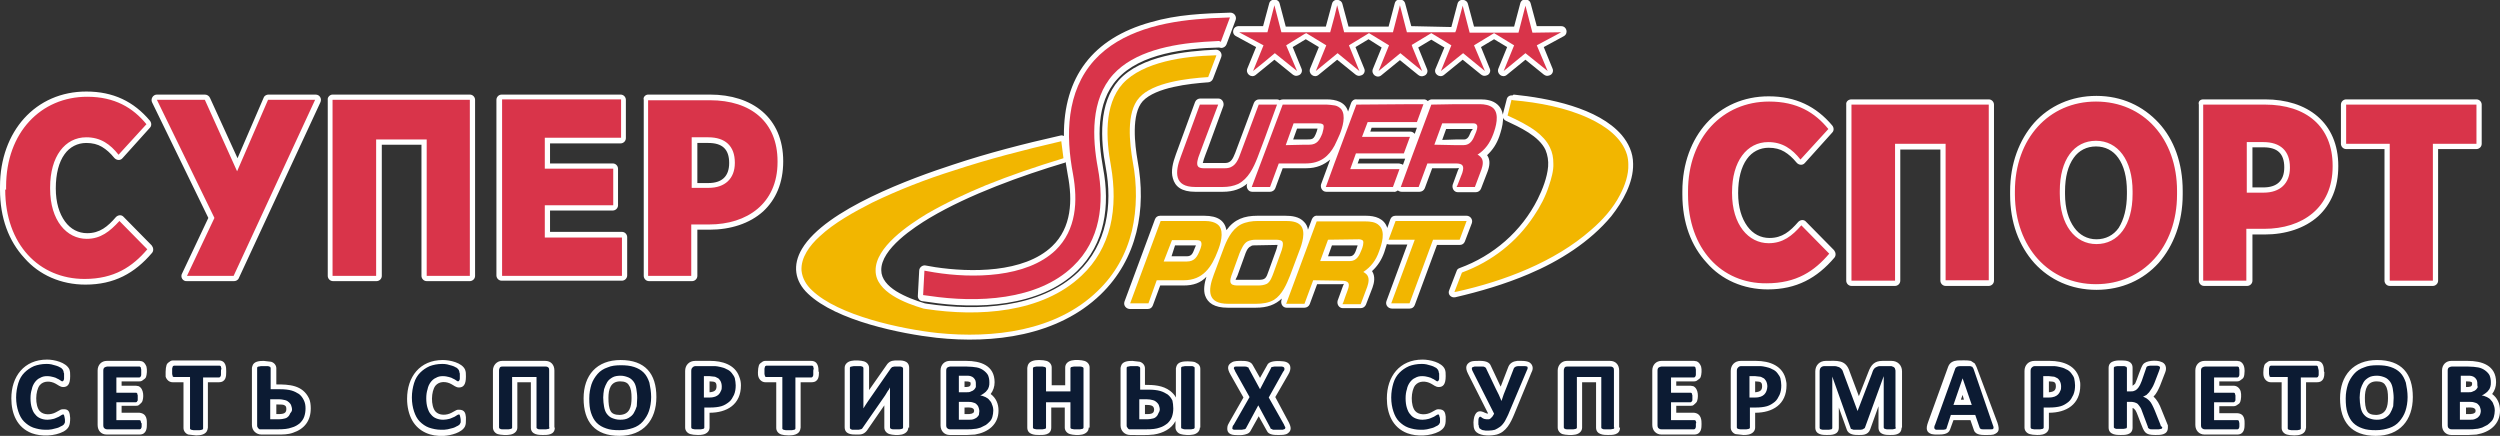 <svg width="304" height="53" viewBox="0 0 304 53" fill="none" xmlns="http://www.w3.org/2000/svg">
<rect x="0" y="0" width="304" height="53" fill="#333333" stroke="none"/>
<g clip-path="url(#clip0_1373_2181)">
<path d="M204.575 23.638V23.267C204.575 19.875 205.688 17.013 207.49 14.999C209.398 12.879 212.047 11.713 215.068 11.713C218.354 11.713 220.845 12.932 222.806 15.264C223.018 15.529 223.018 15.9 222.806 16.112L219.467 19.822C219.202 20.14 218.725 20.087 218.46 19.769C217.983 19.186 217.506 18.762 216.976 18.444C216.446 18.126 215.81 17.967 215.068 17.967C214.008 17.967 213.054 18.444 212.418 19.345C211.729 20.299 211.358 21.73 211.358 23.479C211.358 25.228 211.782 26.553 212.471 27.507C213.16 28.461 214.114 28.938 215.174 28.938C216.711 28.938 217.665 28.143 218.672 26.977C218.937 26.712 219.361 26.659 219.626 26.977L223.018 30.422C223.23 30.687 223.283 31.058 223.071 31.323C220.951 33.814 218.46 35.192 214.962 35.192C211.994 35.192 209.345 34.026 207.543 31.959C205.635 29.892 204.575 27.083 204.575 23.638ZM175.796 51.039C175.796 51.728 175.637 52.099 175.001 52.47C173.888 53.053 172.298 53.106 171.133 52.682C169.331 51.993 168.642 50.297 168.642 48.442C168.642 45.792 170.179 43.725 172.987 43.725C173.835 43.725 175.319 44.043 175.69 44.891C175.796 45.156 175.796 45.368 175.796 45.739C175.796 46.746 175.478 47.064 174.948 47.064C174.577 47.064 174.312 46.799 173.994 46.64C173.411 46.322 172.563 46.269 172.086 46.852C171.557 47.541 171.504 49.29 172.086 49.979C172.563 50.509 173.464 50.456 174.047 50.138L174.63 49.82C174.736 49.767 174.842 49.767 174.948 49.767C175.69 49.767 175.743 50.244 175.796 50.668V51.039ZM184.117 50.403C183.693 51.41 183.163 52.523 181.997 52.841C181.361 53 180.142 53.053 179.559 52.576C179.294 52.364 179.188 52.046 179.188 51.675C179.135 51.251 179.241 50.774 179.294 50.615C179.559 49.873 180.036 49.926 180.566 50.191C180.672 50.244 180.831 50.297 180.937 50.297V50.244L178.499 45.421C178.128 44.679 178.287 44.255 178.817 43.99C179.082 43.884 179.4 43.884 179.771 43.884C180.089 43.884 180.99 43.831 181.255 44.414L182.474 47.011L182.527 46.905L183.428 44.573C183.64 44.096 184.064 43.937 184.488 43.884C184.859 43.884 185.654 43.831 186.025 44.096C186.449 44.414 186.449 44.891 186.237 45.262L184.117 50.403C184.17 50.35 184.117 50.35 184.117 50.403ZM196.996 51.993C196.996 52.947 195.989 52.894 195.512 52.894C195.088 52.894 194.081 52.894 194.081 51.993V46.481H192.385V51.993C192.385 52.417 192.067 52.735 191.59 52.841C191.166 52.947 190.318 52.894 190 52.788C189.682 52.682 189.417 52.364 189.417 51.993V45.05C189.417 44.414 189.894 43.884 190.53 43.884H195.777C196.466 43.884 196.89 44.361 196.89 45.05V51.993H196.996ZM190.053 52.788C189.947 52.735 189.841 52.629 189.735 52.523L190.053 52.788ZM206.907 51.569C206.907 51.993 206.907 52.841 206.006 52.841H202.031C201.395 52.841 200.918 52.364 200.918 51.675V45.05C200.918 44.361 201.395 43.884 202.031 43.884H206.006L206.324 43.937C206.589 44.043 206.748 44.308 206.854 44.573C206.96 44.944 206.907 45.58 206.801 45.845C206.748 46.004 206.589 46.11 206.43 46.216C206.324 46.322 206.165 46.375 206.006 46.375H203.833V46.905H205.582L205.9 46.958C206.589 47.276 206.536 48.442 206.324 48.866C206.218 49.025 206.059 49.131 205.953 49.237C205.847 49.343 205.688 49.343 205.582 49.343H203.833V50.191H206.006C206.907 50.297 206.907 51.145 206.907 51.569ZM217.241 46.852C217.241 49.184 215.545 50.191 213.425 50.191V51.993C213.425 52.417 213.107 52.735 212.63 52.841C212.418 52.894 212.206 52.894 211.994 52.894L211.04 52.788C210.722 52.682 210.457 52.364 210.457 51.993V45.103C210.457 44.414 210.934 43.884 211.676 43.884H213.531C215.174 43.884 216.87 44.467 217.188 46.322C217.241 46.481 217.241 46.693 217.241 46.852ZM214.273 46.958C214.273 46.322 213.902 46.428 213.425 46.375V47.7C214.008 47.647 214.273 47.488 214.273 46.958ZM231.233 51.993C231.233 52.947 230.226 52.894 229.802 52.894C229.378 52.894 228.424 52.894 228.424 51.993V49.396L227.417 52.205C227.152 52.947 226.41 52.894 225.986 52.894C225.562 52.894 224.767 52.894 224.555 52.205L223.601 49.555V51.993C223.601 52.947 222.594 52.894 222.117 52.894C221.693 52.894 220.739 52.894 220.739 51.993V45.156C220.739 44.414 221.269 43.884 222.011 43.884C223.389 43.884 224.449 43.672 224.926 45.209L226.039 48.177L227.205 45.209C227.523 44.361 227.947 43.884 228.901 43.884H230.014C230.756 43.884 231.286 44.414 231.286 45.156V51.993H231.233ZM242.893 51.41C243.158 52.258 243.105 52.576 242.416 52.841C242.204 52.894 241.992 52.894 241.621 52.894C241.091 52.894 240.243 52.947 240.031 52.311L239.607 51.092H237.54L237.116 52.258C236.904 52.841 236.109 52.841 235.685 52.841H235.632C235.314 52.841 235.102 52.841 234.89 52.788C234.254 52.576 234.148 52.152 234.466 51.304L236.904 44.573C237.116 44.043 237.54 43.884 238.017 43.831C238.388 43.831 239.236 43.778 239.66 43.884L240.137 44.202L240.349 44.626L242.893 51.41ZM238.653 48.018L238.441 48.601H238.812L238.653 48.018ZM252.962 46.852C252.962 49.184 251.266 50.191 249.146 50.191V51.993C249.146 52.417 248.828 52.735 248.351 52.841C248.139 52.894 247.927 52.894 247.715 52.894C247.344 52.894 246.974 52.841 246.815 52.788C246.444 52.682 246.179 52.364 246.179 51.993V45.103C246.179 44.414 246.656 43.884 247.397 43.884H249.252C250.895 43.884 252.591 44.467 252.909 46.322C252.962 46.481 252.962 46.693 252.962 46.852ZM249.994 46.958C249.994 46.322 249.623 46.428 249.146 46.375V47.7C249.729 47.647 249.994 47.488 249.994 46.958ZM263.615 51.993C263.615 52.947 262.608 52.894 262.078 52.894C260.806 52.894 260.753 52.576 260.276 51.357C260.064 50.827 259.852 50.191 259.693 49.926C259.587 49.767 259.481 49.661 259.322 49.608V51.993C259.322 52.947 258.315 52.894 257.838 52.894C257.414 52.894 256.407 52.894 256.407 51.993V44.732C256.407 43.725 257.679 43.831 257.997 43.831C258.527 43.831 259.322 43.884 259.322 44.732V46.905C259.428 46.852 259.534 46.746 259.64 46.64C259.852 46.216 260.329 44.626 260.594 44.308C260.806 44.043 261.177 43.937 261.601 43.884C262.025 43.831 262.555 43.884 262.767 43.99C263.35 44.149 263.509 44.732 263.297 45.262L262.661 46.905C262.449 47.382 262.237 47.859 261.866 48.23C262.29 48.601 262.608 49.184 262.82 49.767L263.615 51.728V51.993ZM272.943 51.569C272.943 51.993 272.943 52.841 272.042 52.841H268.067C267.431 52.841 266.954 52.364 266.954 51.675V45.05C266.954 44.361 267.431 43.884 268.067 43.884H272.042L272.36 43.937C272.837 44.149 272.943 44.679 272.943 45.103C272.943 45.421 272.89 45.739 272.837 45.845C272.784 46.004 272.625 46.11 272.466 46.216C272.36 46.322 272.201 46.375 272.042 46.375H269.869V46.905H271.618C272.042 46.905 272.36 47.223 272.466 47.594C272.572 47.965 272.519 48.601 272.413 48.866C272.36 48.972 272.307 49.078 272.201 49.131C272.042 49.237 271.883 49.396 271.618 49.396H269.869V50.244H272.042C272.996 50.297 272.943 51.145 272.943 51.569ZM282.642 45.262C282.642 45.686 282.642 46.481 281.741 46.481H280.416V51.993L280.363 52.258C280.204 52.841 279.515 52.947 278.985 52.947C278.614 52.947 278.243 52.894 278.084 52.841C277.713 52.735 277.448 52.417 277.448 52.046V46.481H276.123C275.699 46.481 275.381 46.163 275.275 45.792C275.222 45.633 275.222 45.421 275.222 45.262C275.222 44.944 275.275 44.626 275.328 44.467C275.381 44.255 275.54 44.149 275.699 44.043C275.805 43.937 275.964 43.884 276.123 43.884H281.688C282.589 43.884 282.589 44.785 282.589 45.156L282.642 45.262ZM293.4 48.283C293.4 51.092 291.81 53 288.895 53C285.927 53 284.55 51.304 284.55 48.442C284.55 45.633 286.193 43.778 289.054 43.778C292.022 43.778 293.4 45.421 293.4 48.283ZM290.379 48.389C290.379 47.753 290.326 47.223 290.061 46.852C289.902 46.534 289.531 46.375 289.001 46.375C287.835 46.375 287.57 47.329 287.57 48.389C287.57 49.025 287.623 49.608 287.835 49.979C287.994 50.297 288.365 50.456 288.948 50.456C290.167 50.403 290.379 49.449 290.379 48.389ZM304 49.926C304 51.622 302.728 52.576 301.138 52.841L300.184 52.894H298.064C297.428 52.894 296.951 52.417 296.951 51.728V45.05C296.951 44.361 297.428 43.884 298.064 43.884H300.078C301.774 43.884 303.523 44.414 303.523 46.481C303.523 47.011 303.364 47.488 303.046 47.912C303.682 48.389 304 49.078 304 49.926ZM300.608 46.693C300.608 46.587 300.608 46.481 300.555 46.481C300.449 46.375 300.078 46.375 299.866 46.375V47.064C300.237 47.064 300.608 47.064 300.608 46.693ZM301.032 49.979C301.032 49.82 300.979 49.714 300.873 49.661C300.661 49.502 300.184 49.555 299.866 49.555V50.35C300.184 50.35 300.714 50.403 300.926 50.191C300.979 50.191 301.032 50.085 301.032 49.979ZM8.533 50.827C8.533 51.728 8.374 52.099 7.738 52.47C6.625 53.053 5.035 53.106 3.869 52.682C2.067 51.993 1.378 50.297 1.378 48.442C1.378 45.792 2.915 43.725 5.724 43.725C6.572 43.725 8.003 44.043 8.427 44.891C8.533 45.156 8.533 45.368 8.533 45.739C8.533 46.746 8.215 47.064 7.685 47.064C7.314 47.064 7.049 46.799 6.731 46.64C6.148 46.322 5.3 46.269 4.823 46.852C4.293 47.541 4.24 49.29 4.823 49.979C5.3 50.509 6.201 50.456 6.784 50.138L7.367 49.82C7.473 49.767 7.579 49.767 7.685 49.767C8.427 49.714 8.48 50.191 8.533 50.827ZM17.86 51.569C17.86 51.993 17.86 52.841 16.96 52.841H12.985C12.296 52.841 11.872 52.364 11.872 51.675V45.05C11.872 44.361 12.349 43.884 12.985 43.884H16.96L17.277 43.937C17.543 44.043 17.701 44.308 17.808 44.573C17.913 44.944 17.86 45.58 17.755 45.845C17.701 46.004 17.543 46.11 17.384 46.216C17.277 46.322 17.119 46.375 16.96 46.375H14.787V46.905H16.536L16.854 46.958C17.543 47.276 17.489 48.442 17.277 48.866C17.172 49.025 17.013 49.131 16.907 49.237C16.801 49.343 16.642 49.343 16.536 49.343H14.787V50.191H16.96C17.913 50.297 17.86 51.145 17.86 51.569ZM27.506 45.262C27.506 45.686 27.506 46.481 26.605 46.481H25.28V51.993L25.227 52.258C25.068 52.841 24.379 52.947 23.849 52.947L22.895 52.841C22.577 52.735 22.312 52.417 22.312 52.046V46.481H20.987C20.564 46.481 20.245 46.163 20.14 45.792C20.14 45.58 20.14 45.421 20.14 45.209C20.14 44.891 20.192 44.573 20.245 44.414C20.299 44.202 20.457 44.096 20.616 43.99C20.723 43.884 20.881 43.831 21.04 43.831H26.605C27.506 43.831 27.506 44.732 27.506 45.103V45.262ZM37.788 49.661C37.788 51.145 37.046 52.152 35.615 52.629C35.032 52.841 34.396 52.841 33.76 52.841H31.799C31.163 52.841 30.633 52.364 30.633 51.675V44.732L30.686 44.52C30.845 43.937 31.534 43.884 32.064 43.884L32.965 43.99C33.336 44.096 33.601 44.414 33.601 44.785V46.746C35.138 46.746 36.781 46.799 37.576 48.442C37.735 48.76 37.788 49.237 37.788 49.661ZM34.82 49.767C34.82 49.449 34.767 49.343 34.502 49.237C34.343 49.184 33.972 49.184 33.601 49.184V50.35C34.184 50.35 34.82 50.403 34.82 49.767ZM56.656 51.039C56.656 51.357 56.656 51.569 56.55 51.834C56.178 52.629 54.801 52.947 54.006 53C52.416 53.106 50.932 52.523 50.137 51.145C49.713 50.403 49.501 49.449 49.501 48.495C49.501 45.845 51.038 43.778 53.847 43.778C54.695 43.778 56.178 44.096 56.55 44.944C56.656 45.209 56.656 45.421 56.656 45.792C56.656 46.799 56.337 47.117 55.807 47.117C55.437 47.117 55.172 46.852 54.854 46.693C54.271 46.375 53.423 46.322 52.946 46.905C52.416 47.594 52.363 49.343 52.946 50.032C53.423 50.562 54.324 50.509 54.907 50.191L55.489 49.873C55.596 49.82 55.702 49.82 55.807 49.82C56.55 49.82 56.602 50.297 56.656 50.721V51.039ZM67.467 51.993C67.467 52.947 66.46 52.894 65.983 52.894C65.559 52.894 64.552 52.894 64.552 51.993V46.481H62.909V51.993C62.909 52.417 62.591 52.735 62.114 52.841C61.69 52.947 60.842 52.894 60.524 52.788C60.206 52.682 59.941 52.364 59.941 51.993V45.05C59.941 44.414 60.418 43.884 61.054 43.884H66.301C66.99 43.884 67.414 44.361 67.414 45.05V51.993H67.467ZM79.816 48.283C79.816 51.092 78.226 53 75.311 53C72.343 53 70.965 51.304 70.965 48.442C70.965 45.633 72.555 43.778 75.47 43.778C78.438 43.778 79.816 45.421 79.816 48.283ZM76.795 48.389C76.795 47.753 76.742 47.223 76.477 46.852C76.318 46.534 75.947 46.375 75.417 46.375C74.251 46.375 73.986 47.329 73.986 48.389C73.986 49.025 74.039 49.608 74.251 49.979C74.41 50.297 74.781 50.456 75.364 50.456C76.583 50.403 76.795 49.449 76.795 48.389ZM90.098 46.852C90.098 49.184 88.402 50.191 86.282 50.191V51.993C86.282 52.417 85.964 52.735 85.487 52.841C85.275 52.894 85.063 52.894 84.851 52.894C84.48 52.894 84.109 52.841 83.95 52.788C83.579 52.682 83.314 52.364 83.314 51.993V45.103C83.314 44.414 83.791 43.884 84.533 43.884H86.388C87.766 43.884 89.356 44.308 89.886 45.792C90.045 46.163 90.098 46.534 90.098 46.852ZM87.13 46.958C87.13 46.322 86.759 46.428 86.282 46.375V47.7C86.865 47.647 87.13 47.488 87.13 46.958ZM99.584 45.262C99.584 45.686 99.584 46.481 98.683 46.481H97.358V51.993L97.305 52.258C97.147 52.841 96.457 52.947 95.927 52.947C95.556 52.947 95.186 52.894 95.026 52.841C94.656 52.735 94.391 52.417 94.391 52.046V46.481H93.066C92.642 46.481 92.324 46.163 92.218 45.792C92.165 45.633 92.165 45.421 92.165 45.262C92.165 44.944 92.218 44.626 92.271 44.467C92.324 44.255 92.483 44.149 92.642 44.043C92.748 43.937 92.907 43.884 93.066 43.884H98.63C99.531 43.884 99.531 44.785 99.531 45.156L99.584 45.262ZM110.449 51.993C110.449 52.47 110.078 52.735 109.654 52.841C109.23 52.947 108.488 52.894 108.17 52.788C107.799 52.682 107.534 52.364 107.534 51.993V49.29L105.414 52.364C104.99 52.894 104.566 52.841 104.089 52.841C103.612 52.841 102.711 52.841 102.711 51.94V44.732C102.711 44.308 103.029 43.99 103.506 43.884C103.93 43.778 104.725 43.831 105.043 43.937C105.414 44.043 105.679 44.361 105.679 44.732V47.435L107.905 44.255C108.276 43.831 108.647 43.831 109.124 43.831C109.442 43.831 110.555 43.725 110.555 44.732V51.993H110.449ZM121.42 49.926C121.42 51.622 120.148 52.576 118.558 52.841L117.604 52.894H115.484C114.848 52.894 114.371 52.417 114.371 51.728V45.05C114.371 44.361 114.848 43.884 115.484 43.884H117.498C119.194 43.884 120.943 44.414 120.943 46.481C120.943 47.011 120.784 47.488 120.466 47.912C121.102 48.389 121.42 49.078 121.42 49.926ZM118.028 46.693C118.028 46.587 118.028 46.481 117.975 46.481C117.869 46.375 117.498 46.375 117.286 46.375V47.064C117.657 47.064 118.028 47.064 118.028 46.693ZM118.452 49.979C118.452 49.82 118.399 49.714 118.293 49.661C118.081 49.502 117.604 49.555 117.286 49.555V50.35C117.604 50.35 118.134 50.403 118.346 50.191C118.399 50.191 118.452 50.085 118.452 49.979ZM132.391 51.993C132.391 52.47 132.02 52.735 131.596 52.841C131.172 52.947 130.43 52.894 130.112 52.788C129.741 52.682 129.476 52.364 129.476 51.993V49.555H127.833V51.993C127.833 52.947 126.826 52.894 126.349 52.894C125.925 52.894 124.918 52.894 124.918 51.993V44.732L124.971 44.467C125.13 43.884 125.819 43.778 126.349 43.778C126.72 43.778 127.091 43.831 127.25 43.884C127.621 43.99 127.886 44.308 127.886 44.679V46.852H129.529V44.679C129.529 44.255 129.847 43.937 130.324 43.831C130.748 43.725 131.543 43.778 131.861 43.884C132.232 43.99 132.497 44.308 132.497 44.679V51.993H132.391ZM145.905 51.993C145.905 52.417 145.587 52.735 145.11 52.841C144.686 52.947 143.891 52.894 143.573 52.788C143.414 52.735 143.308 52.682 143.202 52.576C143.043 52.417 142.937 52.205 142.937 51.993V51.198C142.46 52.152 141.4 52.682 140.287 52.841C139.545 52.947 138.167 52.894 137.425 52.894C136.789 52.894 136.259 52.417 136.259 51.728V44.732L136.312 44.52C136.471 43.937 137.16 43.884 137.69 43.884L138.591 43.99C138.962 44.096 139.227 44.414 139.227 44.785V46.799C140.287 46.799 141.4 46.852 142.301 47.541C142.566 47.753 142.831 48.018 142.99 48.336V44.785L143.043 44.573C143.202 43.99 143.891 43.937 144.421 43.937C144.792 43.937 145.216 43.99 145.322 44.043L145.693 44.255C145.852 44.414 145.958 44.573 145.958 44.838V51.993H145.905ZM140.34 49.82C140.34 49.237 139.81 49.237 139.227 49.237V50.35C139.757 50.35 140.34 50.403 140.34 49.82ZM156.717 51.357C157.035 51.993 157.035 52.364 156.611 52.682C156.346 52.894 155.922 52.894 155.392 52.894C155.021 52.894 154.279 52.894 154.067 52.417L153.06 50.615L152.053 52.417C151.894 52.735 151.47 52.841 151.099 52.894C150.728 52.947 150.251 52.894 150.092 52.894C149.403 52.841 149.191 52.47 149.244 51.993C149.244 51.728 149.403 51.516 149.509 51.304L151.205 48.336L149.615 45.527C149.191 44.785 149.244 44.361 149.827 44.043C150.092 43.884 150.569 43.884 150.94 43.884C151.364 43.884 152.053 43.884 152.318 44.361L153.219 45.951L154.173 44.255C154.544 43.831 155.551 43.884 156.028 43.937C157.035 44.043 157.088 44.838 156.664 45.527L155.074 48.283L156.717 51.357C156.717 51.304 156.717 51.304 156.717 51.357ZM146.965 17.808C146.859 18.126 146.329 19.398 146.276 19.769C146.276 19.822 146.223 19.822 146.223 19.822C146.276 19.822 146.382 19.822 146.435 19.822H148.979C149.721 19.822 149.933 19.239 150.198 18.603L152.477 12.508C152.583 12.243 152.848 12.084 153.113 12.084H155.286C155.392 12.084 155.551 12.137 155.604 12.19C155.71 12.137 155.869 12.084 156.028 12.084H161.328C162.441 12.084 163.607 12.402 163.925 13.568L164.296 12.508C164.402 12.243 164.667 12.031 164.985 12.084H173.146C173.305 12.084 173.464 12.137 173.623 12.296C173.729 12.19 173.941 12.084 174.1 12.084H180.036C180.725 12.084 181.52 12.19 182.103 12.72C183.216 13.727 182.686 15.476 182.315 16.589C181.997 17.49 181.52 18.232 180.831 18.868C181.255 19.451 181.149 20.193 180.884 20.882L180.089 22.949C179.983 23.214 179.718 23.373 179.453 23.373H177.28C176.803 23.373 176.538 22.896 176.644 22.472L177.28 20.723C177.439 20.299 177.545 20.458 177.121 20.458H174.153L173.252 22.896C173.146 23.161 172.881 23.32 172.616 23.32H170.444C170.285 23.32 170.126 23.267 169.967 23.161C169.808 23.267 169.649 23.373 169.437 23.32H161.275C160.798 23.32 160.533 22.843 160.639 22.419L161.752 19.398C161.01 20.034 160.109 20.458 158.837 20.458H155.975L155.074 22.896C154.968 23.161 154.703 23.32 154.438 23.32H152.265C151.788 23.32 151.523 22.843 151.629 22.419L151.682 22.313C150.94 22.949 149.986 23.32 148.714 23.32H145.322C143.679 23.32 142.884 22.684 142.619 21.677C142.354 20.829 142.619 19.769 142.99 18.762L145.322 12.402C145.428 12.137 145.693 11.978 145.958 11.978H148.131C148.608 11.978 148.873 12.455 148.767 12.879L146.965 17.808ZM177.068 16.96H178.022C178.658 16.96 178.711 16.165 178.976 15.847C179.029 15.794 179.082 15.741 179.082 15.688H175.849L175.372 17.013L177.068 16.96ZM170.603 20.034L170.868 19.292C170.815 19.292 170.762 19.292 170.656 19.292H165.303L165.091 19.875H170.126C170.391 19.928 170.497 19.981 170.603 20.034ZM172.033 16.271L172.298 15.529H166.787L166.628 16.006H171.503C171.715 16.006 171.874 16.112 172.033 16.271ZM176.485 3.286L177.227 0.477C177.386 -0.212 178.34 -0.159 178.499 0.477L179.241 3.233H184.117L184.859 0.424C185.018 -0.265 185.972 -0.212 186.131 0.424L186.873 3.18H189.841C190.53 3.18 190.742 4.081 190.159 4.399L187.721 5.724L188.781 8.321C188.94 8.639 188.781 9.063 188.41 9.169C188.145 9.275 187.933 9.222 187.721 9.063L185.495 7.261L183.216 9.116C182.686 9.54 181.944 8.957 182.209 8.321L183.269 5.724L181.679 4.77L180.089 5.724L181.149 8.321C181.308 8.639 181.149 9.063 180.778 9.169C180.513 9.275 180.301 9.222 180.089 9.063L177.863 7.261L175.584 9.116C175.054 9.54 174.259 8.957 174.577 8.321L175.637 5.777L174.047 4.823L172.457 5.777L173.517 8.374C173.676 8.692 173.517 9.116 173.146 9.222C172.881 9.328 172.669 9.275 172.457 9.116L170.232 7.314L167.953 9.169C167.423 9.593 166.681 9.01 166.946 8.374L168.006 5.777L166.416 4.77L164.826 5.724L165.886 8.321C166.045 8.639 165.886 9.063 165.515 9.169C165.25 9.275 165.038 9.222 164.826 9.063L162.6 7.261L160.321 9.116C159.791 9.54 159.049 8.957 159.314 8.321L160.374 5.724L158.784 4.77L157.194 5.724L158.254 8.321C158.413 8.639 158.254 9.063 157.883 9.169C157.618 9.275 157.406 9.222 157.194 9.063L154.968 7.261L152.689 9.116C152.159 9.54 151.417 8.957 151.682 8.321L152.742 5.724L150.304 4.399C149.668 4.081 149.933 3.127 150.675 3.18H153.59L154.332 0.424C154.491 -0.212 155.445 -0.212 155.604 0.424L156.346 3.233H161.222L161.964 0.477C162.123 -0.212 163.077 -0.159 163.236 0.477L163.978 3.233H168.854L169.596 0.424C169.755 -0.265 170.709 -0.212 170.868 0.424L171.609 3.18L176.485 3.286ZM158.625 16.96C159.632 16.96 159.738 17.013 160.109 16.006L160.215 15.635H157.724L157.247 16.96H158.625ZM148.237 5.777C144.209 5.883 138.644 6.466 135.835 9.646C133.238 12.508 133.503 16.96 134.139 20.458C134.987 24.963 134.404 29.627 130.96 32.966C126.402 37.365 118.77 37.63 112.94 36.729L112.145 36.623C111.774 36.57 111.562 36.252 111.615 35.881L111.774 32.913C111.774 32.542 112.145 32.224 112.516 32.277L113.735 32.489C117.975 33.125 124.494 33.231 127.939 29.945C130.324 27.666 130.43 24.327 129.847 21.306C129.741 20.776 129.688 20.246 129.582 19.716C129.582 19.716 129.529 19.716 129.529 19.769C124.229 21.359 117.869 23.638 113.046 26.5C111.191 27.613 107.11 30.263 107.163 32.86C107.163 33.92 107.958 34.768 108.965 35.404C110.078 36.093 111.403 36.57 112.463 36.888L112.781 36.941C118.77 37.842 126.455 37.524 131.119 33.072C134.616 29.68 135.305 24.963 134.457 20.352C133.821 17.013 133.557 12.561 136.047 9.752C138.75 6.784 144.156 6.201 147.866 6.042C148.343 6.042 148.661 6.519 148.502 6.943L147.495 9.593C147.389 9.858 147.124 10.017 146.859 10.017H146.806C144.686 10.176 140.552 10.6 138.962 12.296C137.531 13.886 138.008 17.649 138.326 19.504C139.439 25.44 138.326 31.482 133.821 35.828C128.575 40.863 120.784 41.817 113.894 41.075C109.601 40.598 101.704 39.008 98.259 35.722C96.617 34.185 96.352 32.224 97.517 30.263C100.379 25.44 110.979 21.624 115.855 20.034C120.148 18.603 124.494 17.49 128.946 16.483C129.105 16.43 129.264 16.483 129.37 16.536C129.317 9.381 132.868 4.664 139.916 2.703C143.202 1.749 146.329 1.643 149.615 1.537C150.092 1.537 150.41 2.014 150.251 2.438L149.138 5.406C149.032 5.671 148.767 5.83 148.502 5.83L148.237 5.777ZM184.064 11.501C188.251 11.925 194.346 13.091 197.208 16.43C198.003 17.384 198.586 18.55 198.586 19.928C198.639 22.207 197.314 24.539 195.936 26.288C193.339 29.415 189.629 31.747 185.866 33.337C183.004 34.556 179.93 35.457 176.962 36.146C176.432 36.252 176.008 35.775 176.22 35.298L177.121 32.966C177.174 32.754 177.333 32.648 177.492 32.595C181.573 31.111 185.018 28.143 186.979 24.221C187.562 23.055 188.145 21.571 188.251 20.246C188.304 19.557 188.198 18.868 187.933 18.232C187.138 16.536 184.806 15.476 183.11 14.681C182.792 14.522 182.686 14.204 182.739 13.939L183.216 12.084C183.269 11.766 183.587 11.554 183.905 11.607L184.064 11.501ZM143.944 34.715H141.082L140.181 37.153C140.075 37.418 139.863 37.577 139.545 37.577H137.425C136.948 37.577 136.577 37.153 136.736 36.676L140.446 26.659C140.552 26.394 140.764 26.235 141.082 26.235H146.435C148.131 26.235 148.926 26.871 149.138 27.984C150.092 26.659 151.311 26.235 152.901 26.235H156.293C157.088 26.235 157.989 26.341 158.572 26.977C158.837 27.242 158.996 27.56 159.049 27.931L159.526 26.659C159.632 26.394 159.897 26.182 160.215 26.235H166.098C167.211 26.235 168.324 26.553 168.695 27.719L169.066 26.659C169.172 26.394 169.384 26.235 169.702 26.235H178.34C178.764 26.235 179.135 26.659 178.976 27.136L178.128 29.362C178.022 29.627 177.81 29.786 177.492 29.786H174.736L172.033 37.1C171.927 37.365 171.715 37.524 171.397 37.524H169.278C168.801 37.524 168.43 37.1 168.589 36.623L171.133 29.733H168.907L168.642 29.68C168.536 30.051 168.43 30.369 168.324 30.687C168.006 31.588 167.529 32.33 166.84 32.966C167.264 33.602 167.105 34.397 166.893 34.98L166.098 37.047C165.992 37.312 165.727 37.471 165.462 37.471H163.289C162.812 37.471 162.547 36.994 162.653 36.57L163.289 34.821C163.448 34.344 163.554 34.556 163.13 34.556H160.162L159.261 36.994C159.155 37.259 158.89 37.418 158.625 37.418H156.452C155.975 37.418 155.71 36.941 155.816 36.517L155.869 36.305C155.074 37.047 154.12 37.418 152.689 37.418H149.297C147.654 37.418 146.859 36.835 146.541 35.934C146.329 35.298 146.435 34.503 146.7 33.655C146.011 34.397 145.11 34.715 143.944 34.715ZM142.46 31.164H144.315C144.951 31.164 145.057 30.74 145.269 30.21L145.428 29.839H145.375H142.884L142.46 31.164ZM151.364 31.058L150.463 33.549C150.41 33.708 150.251 33.92 150.251 34.026H153.007C153.855 34.026 153.961 33.867 154.279 32.913L155.18 30.422C155.233 30.316 155.286 30.051 155.339 29.839C155.339 29.839 155.339 29.786 155.392 29.786C155.286 29.786 155.18 29.786 155.127 29.786L152.371 29.839C152.265 29.839 152.159 29.892 152.106 29.945C151.682 30.104 151.47 30.74 151.364 31.058ZM155.392 29.786C155.339 29.733 155.392 29.786 155.392 29.786V29.786ZM150.145 34.079C150.198 34.079 150.198 34.079 150.145 34.079V34.079ZM161.964 29.839L161.487 31.164H164.137C164.667 31.164 164.826 30.634 164.985 30.157C165.038 30.051 165.038 29.945 165.091 29.839H161.964ZM78.809 11.501H86.335C91.476 11.501 95.239 14.31 95.239 19.61C95.239 22.26 94.338 24.274 92.801 25.705C91.158 27.189 88.826 27.931 86.282 27.931H84.798V33.549C84.798 33.92 84.48 34.185 84.162 34.185H78.915C78.544 34.185 78.279 33.867 78.279 33.549V12.137C78.173 11.819 78.491 11.501 78.809 11.501ZM86.123 22.26C87.766 22.26 88.667 21.465 88.667 19.822C88.667 18.126 87.819 17.384 86.123 17.384H84.798V22.26H86.123ZM61.001 11.501H75.47C75.841 11.501 76.106 11.819 76.106 12.137V16.801C76.106 17.172 75.788 17.437 75.47 17.437H66.884V19.875H74.516C74.887 19.875 75.152 20.193 75.152 20.511V24.963C75.152 25.334 74.834 25.599 74.516 25.599H66.884V28.196H75.629C76 28.196 76.265 28.514 76.265 28.832V33.496C76.265 33.867 75.947 34.132 75.629 34.132H61.001C60.63 34.132 60.365 33.814 60.365 33.496V12.137C60.365 11.819 60.63 11.501 61.001 11.501ZM40.438 11.501H57.133C57.504 11.501 57.769 11.819 57.769 12.137V33.549C57.769 33.92 57.45 34.185 57.133 34.185H51.886C51.515 34.185 51.25 33.867 51.25 33.549V17.596H46.427V33.549C46.427 33.92 46.109 34.185 45.791 34.185H40.491C40.12 34.185 39.855 33.867 39.855 33.549V12.137C39.802 11.819 40.12 11.501 40.438 11.501ZM22.153 33.231L25.333 26.5L18.497 12.455C18.285 12.031 18.602 11.501 19.079 11.501H24.909C25.174 11.501 25.439 11.66 25.545 11.925L28.884 19.239L32.064 11.872C32.17 11.607 32.435 11.501 32.647 11.501H38.371C38.901 11.501 39.166 12.031 38.954 12.455L29.043 33.814C28.937 34.079 28.672 34.185 28.46 34.185H22.736C22.206 34.238 21.888 33.655 22.153 33.231ZM0 23.055V22.684C0 19.292 1.113 16.43 2.915 14.416C4.823 12.296 7.473 11.13 10.494 11.13C13.78 11.13 16.271 12.349 18.232 14.681C18.444 14.946 18.444 15.317 18.232 15.529L14.893 19.239C14.628 19.557 14.151 19.504 13.886 19.186C13.409 18.603 12.932 18.179 12.402 17.861C11.872 17.543 11.236 17.384 10.494 17.384C9.434 17.384 8.48 17.861 7.844 18.762C7.155 19.716 6.784 21.147 6.784 22.896C6.784 24.645 7.208 25.97 7.897 26.924C8.586 27.878 9.54 28.355 10.6 28.355C12.137 28.355 13.091 27.56 14.098 26.394C14.363 26.129 14.787 26.076 15.052 26.394L18.444 29.839C18.655 30.104 18.709 30.475 18.497 30.74C16.377 33.231 13.886 34.609 10.388 34.609C7.42 34.609 4.77 33.443 2.968 31.376C1.06 29.309 0 26.5 0 23.055ZM289.955 18.126H285.292C284.921 18.126 284.656 17.808 284.656 17.49V12.72C284.656 12.349 284.974 12.084 285.292 12.084H301.138C301.509 12.084 301.774 12.402 301.774 12.72V17.49C301.774 17.861 301.456 18.126 301.138 18.126H296.474V34.132C296.474 34.503 296.156 34.768 295.838 34.768H290.591C290.22 34.768 289.955 34.45 289.955 34.132V18.126ZM267.908 12.084H275.434C280.575 12.084 284.338 14.893 284.338 20.193C284.338 22.843 283.437 24.857 281.9 26.288C280.257 27.772 277.925 28.514 275.381 28.514H273.897V34.132C273.897 34.503 273.579 34.768 273.261 34.768H268.014C267.643 34.768 267.378 34.45 267.378 34.132V12.72C267.272 12.349 267.537 12.084 267.908 12.084ZM275.222 22.79C276.865 22.79 277.766 21.995 277.766 20.352C277.766 18.656 276.918 17.914 275.222 17.914H273.897V22.79H275.222ZM244.43 23.691V23.267C244.43 19.875 245.543 17.013 247.345 14.946C249.199 12.879 251.849 11.66 254.923 11.66C257.997 11.66 260.594 12.879 262.502 14.946C264.357 16.96 265.417 19.822 265.417 23.214V23.638C265.417 27.03 264.304 29.892 262.502 31.959C260.647 34.026 257.997 35.245 254.923 35.245C251.849 35.245 249.252 34.026 247.397 32.012C245.49 29.892 244.43 27.03 244.43 23.691ZM258.633 23.585V23.267C258.633 21.518 258.262 20.14 257.573 19.186C256.937 18.285 255.983 17.808 254.87 17.808C253.757 17.808 252.803 18.285 252.167 19.186C251.478 20.14 251.107 21.518 251.107 23.267V23.585C251.107 25.334 251.531 26.712 252.22 27.666C252.856 28.567 253.81 29.097 254.923 29.097C256.036 29.097 256.99 28.62 257.626 27.719C258.262 26.712 258.633 25.334 258.633 23.585ZM225.138 12.084H241.833C242.204 12.084 242.469 12.402 242.469 12.72V34.132C242.469 34.503 242.151 34.768 241.833 34.768H236.586C236.215 34.768 235.95 34.45 235.95 34.132V18.179H231.074V34.132C231.074 34.503 230.756 34.768 230.438 34.768H225.138C224.767 34.768 224.502 34.45 224.502 34.132V12.72C224.449 12.349 224.767 12.084 225.138 12.084Z" fill="white"/>
<path fill-rule="evenodd" clip-rule="evenodd" d="M161.487 29.15L160.533 31.747H164.137C164.985 31.747 165.303 31.058 165.568 30.369C165.674 30.157 165.886 29.468 165.727 29.256C165.621 29.15 165.409 29.097 165.25 29.097L161.487 29.15ZM149.827 33.284L150.728 30.793C150.94 30.316 151.205 29.627 151.682 29.362C152 29.203 152.371 29.15 152.689 29.15H155.074C155.286 29.15 155.763 29.15 155.922 29.362C156.134 29.627 155.869 30.422 155.763 30.687L154.862 33.178C154.703 33.602 154.491 34.238 154.067 34.503C153.749 34.662 153.378 34.715 153.007 34.715H150.569C150.357 34.715 149.88 34.715 149.721 34.503C149.456 34.238 149.721 33.549 149.827 33.284ZM141.506 31.8H144.315C145.269 31.8 145.587 31.217 145.905 30.422C146.011 30.157 146.223 29.627 146.011 29.362C145.905 29.203 145.587 29.203 145.428 29.203H142.513L141.506 31.8ZM159.685 34.079L158.625 36.941H156.399L160.109 26.924H166.045C166.575 26.924 167.264 26.977 167.688 27.401C168.536 28.143 168.006 29.733 167.688 30.581C167.317 31.641 166.734 32.436 165.78 33.072C165.886 33.125 166.045 33.231 166.151 33.337C166.575 33.761 166.416 34.397 166.257 34.874L165.462 36.994H163.236L163.342 36.782C163.501 36.252 163.713 35.775 163.872 35.298C164.19 34.45 164.031 34.132 163.077 34.132L159.685 34.079ZM174.259 29.15H177.492L178.34 26.871H169.702L168.854 29.15H172.034L169.172 36.888H171.398L174.259 29.15ZM156.876 33.496L157.989 30.528C158.307 29.733 158.837 28.143 158.148 27.401C157.724 26.924 156.929 26.871 156.346 26.871H152.954C152.265 26.871 151.523 26.977 150.887 27.295C149.721 27.931 149.138 29.256 148.714 30.422L147.601 33.39C146.859 35.351 146.806 36.941 149.35 36.941H152.742C153.484 36.941 154.279 36.835 154.915 36.464C155.922 35.828 156.452 34.556 156.876 33.496ZM140.658 34.079H143.944C146.276 34.079 147.336 32.489 148.078 30.528C148.396 29.733 148.873 28.249 148.237 27.454C147.813 26.977 147.071 26.871 146.488 26.871H141.135L137.425 36.888H139.651L140.658 34.079ZM112.304 37.524L112.622 37.577C118.929 38.531 126.72 38.107 131.543 33.496C133.292 31.853 134.404 29.839 134.987 27.56C135.57 25.175 135.517 22.631 135.093 20.193C134.51 17.013 134.193 12.773 136.524 10.176C139.015 7.473 144.103 6.837 147.654 6.731H147.919L146.912 9.381H146.806C144.368 9.54 140.181 10.017 138.538 11.872C136.895 13.674 137.372 17.49 137.743 19.663C138.273 22.419 138.273 25.334 137.637 28.09C136.948 30.899 135.57 33.39 133.451 35.404C128.416 40.28 120.784 41.181 114 40.492C109.601 40.015 101.916 38.372 98.736 35.298C98.047 34.662 97.57 33.867 97.465 32.913C97.359 31.323 98.471 29.839 99.637 28.779C101.439 27.083 103.877 25.758 106.05 24.645C109.23 23.108 112.622 21.783 116.014 20.723C120.201 19.345 124.494 18.232 128.84 17.225L129.052 17.172L129.317 19.239L129.158 19.292C126.031 20.246 122.904 21.306 119.883 22.525C117.445 23.532 114.954 24.698 112.675 26.023C110.502 27.348 106.421 30.051 106.474 32.913C106.474 35.51 110.131 36.888 112.304 37.524ZM184.011 12.19C187.085 12.455 190.477 13.091 193.286 14.416C195.194 15.317 197.208 16.695 197.844 18.815C197.95 19.186 198.003 19.61 198.003 19.981C198.056 21.253 197.579 22.578 196.996 23.691C196.148 25.334 194.876 26.765 193.445 27.984C189.046 31.853 182.898 34.185 177.174 35.457L176.856 35.51L177.757 33.178L177.81 33.125C181.414 31.8 184.435 29.415 186.502 26.288C187.297 25.122 187.933 23.903 188.357 22.578C188.622 21.783 188.94 20.723 188.887 19.875C188.887 19.186 188.781 18.55 188.463 17.914C188.092 17.119 187.456 16.483 186.767 15.953C185.76 15.211 184.594 14.628 183.428 14.098L183.322 14.045L183.799 12.137L184.011 12.19Z" fill="#F2B600"/>
<path d="M205.264 23.638V23.267C205.264 16.695 209.503 12.349 215.121 12.349C218.513 12.349 220.686 13.674 222.329 15.688L218.937 19.398C217.93 18.126 216.764 17.278 215.015 17.278C212.418 17.278 210.616 19.61 210.616 23.373V23.479C210.616 27.348 212.63 29.574 215.068 29.574C216.817 29.574 217.93 28.673 219.043 27.401L222.435 30.846C220.633 32.966 218.46 34.45 214.803 34.45C209.344 34.503 205.264 30.263 205.264 23.638ZM225.138 34.132H230.438V17.49H236.586V34.079H241.833V12.72H225.138V34.132ZM259.322 23.585C259.322 27.401 257.573 29.68 254.923 29.68C252.326 29.68 250.471 27.348 250.471 23.532V23.214C250.471 19.398 252.22 17.119 254.87 17.119C257.52 17.119 259.322 19.451 259.322 23.267V23.585ZM254.87 34.556C260.594 34.556 264.728 30.051 264.728 23.638V23.214C264.728 16.854 260.647 12.349 254.87 12.349C249.146 12.349 245.012 16.854 245.012 23.267V23.691C245.065 30.051 249.146 34.556 254.87 34.556ZM273.208 23.479V17.278H275.222C277.289 17.278 278.455 18.338 278.455 20.352V20.405C278.455 22.313 277.236 23.426 275.275 23.426H273.208V23.479ZM267.908 34.132H273.155V27.825H275.328C279.939 27.825 283.648 25.281 283.648 20.246V20.14C283.648 15.37 280.416 12.72 275.434 12.72H267.908V34.132ZM290.591 34.132H295.838V17.49H301.138V12.72H285.291V17.49H290.591V34.132ZM0.636 23.055C0.636 29.733 4.77 33.92 10.282 33.92C13.886 33.92 16.111 32.436 17.913 30.316L14.522 26.871C13.356 28.143 12.243 29.044 10.547 29.044C8.109 29.044 6.095 26.818 6.095 22.949V22.79C6.095 19.027 7.897 16.695 10.494 16.695C12.243 16.695 13.409 17.543 14.416 18.815L17.808 15.105C16.165 13.091 13.939 11.766 10.6 11.766C4.982 11.766 0.742 16.112 0.742 22.684V23.055H0.636ZM28.407 33.549L38.318 12.137H32.594L28.831 20.829L24.909 12.137H19.079L26.075 26.5L22.736 33.549H28.407ZM40.438 33.549H45.738V16.96H51.886V33.549H57.132V12.137H40.438V33.549ZM61.001 33.549H75.629V28.885H66.248V24.963H74.569V20.511H66.248V16.748H75.523V12.084H61.054V33.549H61.001ZM84.109 22.896V16.695H86.123C88.19 16.695 89.356 17.755 89.356 19.769V19.822C89.356 21.73 88.137 22.843 86.176 22.843H84.109V22.896ZM78.809 33.549H84.056V27.295H86.229C90.84 27.295 94.549 24.751 94.549 19.716V19.61C94.549 14.84 91.317 12.19 86.335 12.19H78.809V33.549ZM148.449 5.088L149.562 2.12L148.29 2.173C147.654 2.173 147.018 2.226 146.382 2.279C141.559 2.597 136.312 3.763 133.079 7.314C129.635 11.13 129.582 16.483 130.483 21.2C131.066 24.433 130.907 27.931 128.363 30.422C124.812 33.814 118.24 33.867 113.629 33.125L112.41 32.913L112.251 35.881L113.046 35.987C118.77 36.835 126.137 36.57 130.483 32.383C133.821 29.203 134.298 24.751 133.503 20.458C132.814 16.748 132.602 12.137 135.358 9.063C137.902 6.254 142.46 5.353 146.382 5.088C147.018 5.035 147.654 5.035 148.237 4.982L148.449 5.088ZM156.346 17.649L157.3 14.999H158.625H160.268C160.427 14.999 160.745 14.999 160.904 15.158C161.063 15.423 160.851 15.953 160.798 16.218C160.48 17.013 160.162 17.596 159.208 17.596H158.678L156.346 17.649ZM161.328 12.72H158.678H155.975L153.749 18.656L152.212 22.737H153.749H154.438L155.498 19.875H158.625H158.784C160.586 19.875 161.593 18.974 162.282 17.702C162.494 17.278 162.706 16.801 162.918 16.324C163.236 15.529 163.713 14.045 163.077 13.25C162.865 13.038 162.6 12.879 162.335 12.826C161.964 12.773 161.593 12.72 161.328 12.72ZM164.932 12.72L162.282 19.822L161.222 22.737H162.282H169.383L170.178 20.564H164.19L164.879 18.656H170.708L171.45 16.642H165.621L166.31 14.84H171.715H172.298L173.093 12.667H171.715L164.932 12.72ZM176.962 3.922H173.994H171.715H171.079L170.231 0.636L169.383 3.922H166.416H163.448L162.6 0.636L162.282 1.961L161.752 3.922H158.784H158.572H155.816L154.968 0.636L154.12 3.922H153.696H150.675L153.643 5.512L152.371 8.639L153.749 7.526L155.021 6.466L157.724 8.639L156.399 5.512L158.625 4.134L158.837 4.028L161.275 5.512L160.003 8.639L162.335 6.731L162.653 6.466L165.303 8.639L164.031 5.512L166.469 4.028L168.907 5.512L167.635 8.639L170.284 6.466L171.768 7.685L172.934 8.639L171.768 5.777L171.662 5.459L171.768 5.406L174.047 4.028L176.485 5.512L175.213 8.639L177.121 7.102L177.916 6.466L180.566 8.639L179.241 5.512L181.679 4.028L184.117 5.512L182.845 8.639L185.495 6.466L188.198 8.639L186.873 5.512L189.841 3.922L186.343 3.975L185.495 0.689L184.647 3.975H181.679H178.711L177.863 0.689L177.068 3.657L176.962 3.922ZM174.047 12.72L171.715 18.974L170.337 22.737H171.715H172.51L173.57 19.875H177.015C177.916 19.875 178.075 20.193 177.81 21.041C177.598 21.518 177.439 22.048 177.227 22.525L177.121 22.737H179.347L180.142 20.617C180.301 20.14 180.46 19.504 180.036 19.08C179.93 18.974 179.824 18.868 179.665 18.815C180.619 18.179 181.149 17.437 181.573 16.324C181.891 15.476 182.368 13.886 181.573 13.144C181.149 12.773 180.513 12.667 179.93 12.667H177.015L174.047 12.72ZM174.418 17.596L175.372 14.999H177.015H179.082C179.241 14.999 179.453 14.999 179.559 15.158C179.771 15.37 179.506 16.059 179.4 16.271C179.135 16.96 178.817 17.649 177.969 17.649H177.015L174.418 17.596ZM148.131 12.72H146.329H145.905L143.573 19.08C142.884 20.882 142.725 22.737 145.322 22.737H146.382H148.714C149.35 22.737 149.986 22.631 150.569 22.366C151.788 21.73 152.424 20.405 152.901 19.186L153.802 16.801L155.286 12.72H153.749H153.06L150.781 18.815C150.463 19.716 150.039 20.458 148.979 20.458H146.435C146.435 20.458 146.382 20.458 146.329 20.458C146.117 20.458 145.799 20.405 145.693 20.246C145.428 19.981 145.693 19.186 145.799 18.921L146.329 17.49L148.131 12.72Z" fill="#D9344A"/>
<path d="M156.134 51.622C156.187 51.781 156.24 51.887 156.293 51.94C156.293 52.046 156.293 52.099 156.24 52.152C156.187 52.205 156.081 52.205 155.975 52.258C155.869 52.258 155.657 52.258 155.445 52.258C155.233 52.258 155.127 52.258 154.968 52.258C154.862 52.258 154.756 52.258 154.703 52.205C154.65 52.152 154.597 52.152 154.544 52.152C154.491 52.099 154.491 52.099 154.491 52.046L153.007 49.29L151.523 52.046C151.523 52.099 151.47 52.152 151.417 52.152C151.364 52.205 151.364 52.205 151.258 52.205C151.205 52.205 151.099 52.258 150.993 52.258C150.887 52.258 150.728 52.258 150.569 52.258C150.357 52.258 150.198 52.258 150.092 52.258C149.986 52.258 149.88 52.205 149.88 52.152C149.827 52.099 149.827 52.046 149.88 51.94C149.88 51.834 149.933 51.728 150.039 51.622L151.947 48.283L150.198 45.156C150.145 44.997 150.092 44.891 150.039 44.838C150.039 44.732 150.039 44.679 150.092 44.626C150.145 44.573 150.251 44.573 150.357 44.573C150.463 44.573 150.675 44.573 150.887 44.573C151.099 44.573 151.258 44.573 151.364 44.573C151.47 44.573 151.576 44.573 151.629 44.626C151.682 44.626 151.735 44.679 151.788 44.679C151.841 44.732 151.841 44.732 151.841 44.785L153.219 47.329L154.544 44.785C154.544 44.732 154.597 44.679 154.597 44.679C154.597 44.626 154.65 44.626 154.703 44.626C154.756 44.626 154.862 44.573 154.968 44.573C155.074 44.573 155.233 44.573 155.392 44.573C155.604 44.573 155.763 44.573 155.869 44.573C155.975 44.573 156.081 44.626 156.134 44.679C156.187 44.732 156.187 44.785 156.187 44.891C156.187 44.997 156.134 45.103 156.028 45.209L154.279 48.336L156.134 51.622ZM141.029 49.82C141.029 49.608 140.976 49.449 140.923 49.29C140.87 49.131 140.764 49.025 140.658 48.919C140.552 48.813 140.393 48.707 140.181 48.654C140.022 48.601 139.704 48.548 139.386 48.548H138.538V50.986H139.386C139.757 50.986 140.022 50.933 140.234 50.88C140.446 50.827 140.552 50.721 140.658 50.615C140.764 50.509 140.817 50.35 140.87 50.244C140.976 50.085 141.029 49.926 141.029 49.82ZM142.672 49.661C142.672 50.032 142.619 50.35 142.513 50.668C142.407 50.986 142.195 51.251 141.983 51.463C141.718 51.675 141.4 51.887 141.029 51.993C140.605 52.152 140.075 52.205 139.386 52.205H137.531C137.478 52.205 137.372 52.205 137.319 52.205C137.266 52.205 137.213 52.152 137.16 52.099C137.107 52.046 137.107 51.993 137.054 51.94C137.001 51.887 137.001 51.781 137.001 51.728V44.732C137.001 44.679 137.001 44.679 137.054 44.626C137.107 44.573 137.107 44.573 137.213 44.573C137.266 44.573 137.372 44.52 137.478 44.52C137.584 44.52 137.69 44.52 137.849 44.52C138.008 44.52 138.114 44.52 138.22 44.52C138.326 44.52 138.379 44.52 138.485 44.573C138.538 44.573 138.591 44.626 138.591 44.626C138.591 44.679 138.644 44.679 138.644 44.732V47.382H139.651C140.234 47.382 140.711 47.435 141.082 47.541C141.453 47.647 141.718 47.806 141.983 47.965C142.248 48.177 142.407 48.389 142.566 48.707C142.619 48.972 142.672 49.29 142.672 49.661ZM145.269 51.993C145.269 52.046 145.269 52.046 145.216 52.099C145.163 52.152 145.163 52.152 145.11 52.152C145.057 52.152 144.951 52.205 144.845 52.205C144.739 52.205 144.633 52.205 144.474 52.205C144.315 52.205 144.209 52.205 144.103 52.205C143.997 52.205 143.944 52.205 143.838 52.152C143.785 52.152 143.732 52.099 143.679 52.099C143.626 52.046 143.626 52.046 143.626 51.993V44.732C143.626 44.679 143.626 44.679 143.679 44.626C143.732 44.573 143.732 44.573 143.838 44.573C143.891 44.573 143.997 44.52 144.103 44.52C144.209 44.52 144.315 44.52 144.474 44.52C144.633 44.52 144.739 44.52 144.845 44.52C144.951 44.52 145.057 44.52 145.11 44.573C145.163 44.573 145.216 44.626 145.216 44.626C145.269 44.679 145.269 44.679 145.269 44.732V51.993ZM131.755 51.993C131.755 52.046 131.755 52.046 131.702 52.099C131.649 52.152 131.649 52.152 131.596 52.152C131.543 52.152 131.437 52.205 131.331 52.205C131.225 52.205 131.119 52.205 130.96 52.205C130.801 52.205 130.695 52.205 130.589 52.205C130.483 52.205 130.43 52.152 130.324 52.152C130.271 52.152 130.218 52.099 130.218 52.099C130.165 52.046 130.165 52.046 130.165 51.993V48.919H127.197V51.993C127.197 52.046 127.197 52.046 127.144 52.099C127.144 52.152 127.091 52.152 127.038 52.152C126.985 52.152 126.879 52.205 126.773 52.205C126.667 52.205 126.561 52.205 126.402 52.205C126.243 52.205 126.137 52.205 126.031 52.205C125.925 52.205 125.819 52.152 125.766 52.152C125.713 52.152 125.66 52.099 125.66 52.099C125.607 52.046 125.607 52.046 125.607 51.993V44.785C125.607 44.732 125.607 44.732 125.66 44.679C125.713 44.626 125.713 44.626 125.766 44.626C125.819 44.626 125.925 44.573 126.031 44.573C126.137 44.573 126.243 44.573 126.402 44.573C126.561 44.573 126.667 44.573 126.773 44.573C126.879 44.573 126.932 44.626 127.038 44.626C127.091 44.626 127.144 44.679 127.144 44.679C127.144 44.732 127.197 44.732 127.197 44.785V47.594H130.165V44.785C130.165 44.732 130.165 44.732 130.218 44.679C130.271 44.626 130.271 44.626 130.324 44.626C130.377 44.626 130.483 44.573 130.589 44.573C130.695 44.573 130.801 44.573 130.96 44.573C131.119 44.573 131.225 44.573 131.331 44.573C131.437 44.573 131.49 44.573 131.596 44.626C131.649 44.626 131.702 44.679 131.702 44.679C131.755 44.732 131.755 44.732 131.755 44.785V51.993ZM119.088 49.979C119.088 49.82 119.035 49.661 118.982 49.502C118.929 49.343 118.823 49.237 118.717 49.131C118.611 49.025 118.452 48.972 118.24 48.919C118.081 48.866 117.816 48.866 117.498 48.866H116.597V51.039H117.763C117.975 51.039 118.187 51.039 118.346 50.986C118.505 50.933 118.611 50.88 118.77 50.774C118.876 50.668 118.982 50.562 119.035 50.456C119.035 50.297 119.088 50.138 119.088 49.979ZM118.664 46.693C118.664 46.534 118.664 46.428 118.611 46.269C118.558 46.163 118.505 46.057 118.399 45.951C118.293 45.845 118.187 45.792 118.028 45.739C117.869 45.686 117.657 45.686 117.445 45.686H116.597V47.7H117.498C117.71 47.7 117.922 47.7 118.081 47.594C118.24 47.541 118.346 47.488 118.452 47.382C118.558 47.276 118.611 47.17 118.664 47.064C118.664 46.958 118.664 46.799 118.664 46.693ZM120.784 49.926C120.784 50.191 120.731 50.456 120.678 50.668C120.625 50.88 120.519 51.092 120.36 51.251C120.201 51.41 120.042 51.569 119.883 51.675C119.671 51.781 119.459 51.887 119.247 51.993C119.035 52.046 118.77 52.152 118.505 52.152C118.24 52.205 117.975 52.205 117.657 52.205H115.537C115.378 52.205 115.272 52.152 115.219 52.099C115.113 52.046 115.06 51.887 115.06 51.728V45.05C115.06 44.891 115.113 44.732 115.219 44.679C115.325 44.626 115.431 44.573 115.537 44.573H117.551C118.028 44.573 118.452 44.626 118.77 44.679C119.088 44.732 119.406 44.891 119.618 45.05C119.83 45.209 120.042 45.421 120.148 45.633C120.254 45.898 120.307 46.163 120.307 46.481C120.307 46.693 120.307 46.852 120.254 47.011C120.201 47.17 120.148 47.329 120.042 47.435C119.936 47.594 119.83 47.7 119.671 47.806C119.512 47.912 119.406 48.018 119.194 48.071C119.406 48.124 119.618 48.177 119.83 48.283C120.042 48.389 120.201 48.495 120.307 48.654C120.466 48.813 120.572 48.972 120.625 49.184C120.731 49.396 120.784 49.661 120.784 49.926ZM109.813 51.993C109.813 52.046 109.813 52.046 109.76 52.099C109.707 52.152 109.707 52.152 109.654 52.152C109.601 52.152 109.495 52.205 109.389 52.205C109.283 52.205 109.177 52.205 109.018 52.205C108.859 52.205 108.753 52.205 108.647 52.205C108.541 52.205 108.435 52.205 108.382 52.152C108.329 52.152 108.276 52.099 108.276 52.099C108.276 52.046 108.223 52.046 108.223 51.993V47.965C108.223 47.806 108.223 47.647 108.223 47.488C108.223 47.329 108.223 47.223 108.223 47.117C108.17 47.17 108.17 47.223 108.117 47.329C108.064 47.382 108.011 47.488 107.958 47.541C107.905 47.647 107.852 47.7 107.799 47.806C107.746 47.912 107.693 47.965 107.64 48.071L104.884 52.046C104.831 52.099 104.831 52.152 104.778 52.152C104.725 52.205 104.672 52.205 104.619 52.205C104.566 52.205 104.513 52.258 104.407 52.258C104.354 52.258 104.248 52.258 104.089 52.258C103.93 52.258 103.824 52.258 103.718 52.258C103.612 52.258 103.559 52.258 103.506 52.205C103.453 52.205 103.4 52.152 103.4 52.152C103.4 52.099 103.347 52.099 103.347 52.046V44.732C103.347 44.679 103.347 44.679 103.4 44.626C103.453 44.573 103.453 44.573 103.559 44.573C103.612 44.573 103.718 44.52 103.824 44.52C103.93 44.52 104.036 44.52 104.195 44.52C104.354 44.52 104.46 44.52 104.566 44.52C104.672 44.52 104.725 44.52 104.831 44.573C104.884 44.573 104.937 44.626 104.937 44.626C104.937 44.679 104.99 44.679 104.99 44.732V48.813C104.99 48.919 104.99 49.078 104.99 49.237C104.99 49.396 104.99 49.502 104.99 49.661C105.043 49.555 105.149 49.396 105.255 49.237C105.361 49.078 105.467 48.919 105.573 48.76L108.329 44.785C108.382 44.732 108.382 44.732 108.435 44.679C108.488 44.626 108.488 44.626 108.541 44.626C108.594 44.626 108.647 44.573 108.753 44.573C108.859 44.573 108.965 44.573 109.071 44.573C109.23 44.573 109.336 44.573 109.442 44.573C109.548 44.573 109.601 44.573 109.654 44.626C109.707 44.626 109.76 44.679 109.76 44.679C109.76 44.732 109.813 44.732 109.813 44.785V51.993ZM98.895 45.209C98.895 45.315 98.895 45.421 98.895 45.527C98.895 45.633 98.895 45.686 98.843 45.739C98.843 45.792 98.79 45.845 98.79 45.845C98.737 45.845 98.737 45.898 98.683 45.898H96.722V52.099C96.722 52.152 96.722 52.152 96.669 52.205C96.617 52.258 96.617 52.258 96.564 52.258C96.51 52.258 96.404 52.311 96.299 52.311C96.192 52.311 96.087 52.311 95.927 52.311C95.769 52.311 95.662 52.311 95.556 52.311C95.451 52.311 95.345 52.258 95.291 52.258C95.239 52.258 95.186 52.205 95.186 52.205C95.133 52.152 95.133 52.152 95.133 52.099V45.845H93.172C93.119 45.845 93.119 45.845 93.066 45.792C93.013 45.792 93.013 45.739 93.013 45.686C93.013 45.633 92.96 45.58 92.96 45.474C92.96 45.368 92.96 45.315 92.96 45.156C92.96 45.05 92.96 44.944 92.96 44.838C92.96 44.732 93.013 44.679 93.013 44.626C93.013 44.573 93.066 44.52 93.066 44.52C93.119 44.52 93.119 44.467 93.172 44.467H98.737C98.79 44.467 98.79 44.467 98.843 44.52C98.895 44.52 98.895 44.573 98.895 44.626C98.895 44.679 98.948 44.732 98.948 44.838C98.895 44.944 98.895 45.05 98.895 45.209ZM87.766 47.011C87.766 46.746 87.713 46.534 87.607 46.322C87.501 46.163 87.395 46.004 87.236 45.951C87.077 45.845 86.918 45.792 86.759 45.792C86.6 45.792 86.441 45.739 86.282 45.739H85.593V48.336H86.335C86.6 48.336 86.812 48.283 86.971 48.23C87.13 48.177 87.289 48.071 87.395 47.965C87.501 47.859 87.607 47.7 87.66 47.541C87.766 47.382 87.766 47.17 87.766 47.011ZM89.462 46.852C89.462 47.276 89.409 47.647 89.25 48.018C89.091 48.336 88.932 48.654 88.667 48.866C88.402 49.078 88.084 49.29 87.713 49.396C87.342 49.502 86.865 49.555 86.335 49.555H85.646V51.993C85.646 52.046 85.646 52.046 85.593 52.099C85.54 52.152 85.54 52.152 85.487 52.152C85.434 52.152 85.328 52.205 85.222 52.205C85.116 52.205 85.01 52.205 84.851 52.205C84.692 52.205 84.586 52.205 84.48 52.205C84.374 52.205 84.268 52.152 84.215 52.152C84.162 52.152 84.109 52.099 84.109 52.099C84.109 52.046 84.056 52.046 84.056 51.993V45.103C84.056 44.891 84.109 44.785 84.215 44.679C84.321 44.573 84.427 44.52 84.586 44.52H86.441C86.653 44.52 86.812 44.52 86.971 44.52C87.13 44.52 87.342 44.573 87.607 44.626C87.819 44.679 88.084 44.732 88.349 44.891C88.614 44.997 88.826 45.156 88.985 45.368C89.144 45.58 89.303 45.792 89.356 46.004C89.409 46.269 89.462 46.587 89.462 46.852ZM77.484 48.389C77.484 47.965 77.431 47.647 77.378 47.276C77.325 46.958 77.219 46.64 77.06 46.428C76.901 46.216 76.689 46.004 76.424 45.898C76.159 45.792 75.841 45.686 75.47 45.686C75.099 45.686 74.728 45.739 74.463 45.898C74.198 46.057 73.986 46.216 73.827 46.481C73.668 46.746 73.562 47.011 73.456 47.329C73.403 47.647 73.35 48.018 73.35 48.336C73.35 48.76 73.403 49.131 73.456 49.449C73.509 49.767 73.615 50.085 73.774 50.297C73.933 50.509 74.145 50.721 74.41 50.827C74.675 50.933 74.993 51.039 75.417 51.039C75.788 51.039 76.159 50.986 76.424 50.827C76.689 50.668 76.901 50.509 77.06 50.244C77.219 49.979 77.325 49.714 77.431 49.396C77.431 49.078 77.484 48.76 77.484 48.389ZM79.18 48.283C79.18 48.919 79.074 49.502 78.915 49.979C78.756 50.456 78.491 50.88 78.173 51.251C77.855 51.622 77.431 51.887 76.954 52.046C76.477 52.205 75.947 52.311 75.311 52.311C74.675 52.311 74.145 52.258 73.721 52.099C73.244 51.94 72.873 51.728 72.555 51.41C72.237 51.092 72.025 50.668 71.866 50.191C71.707 49.714 71.654 49.131 71.654 48.442C71.654 47.806 71.76 47.276 71.919 46.746C72.078 46.269 72.343 45.845 72.661 45.474C72.979 45.103 73.403 44.838 73.88 44.679C74.357 44.467 74.887 44.414 75.523 44.414C76.106 44.414 76.636 44.467 77.113 44.626C77.59 44.785 77.961 44.997 78.279 45.315C78.597 45.633 78.809 46.057 78.968 46.534C79.074 47.064 79.18 47.647 79.18 48.283ZM66.831 51.993C66.831 52.046 66.831 52.046 66.778 52.099C66.778 52.152 66.725 52.152 66.672 52.152C66.619 52.152 66.513 52.205 66.407 52.205C66.301 52.205 66.195 52.205 66.036 52.205C65.877 52.205 65.771 52.205 65.665 52.205C65.559 52.205 65.453 52.205 65.4 52.152C65.347 52.152 65.294 52.099 65.294 52.099C65.241 52.046 65.241 52.046 65.241 51.993V45.845H62.273V51.993C62.273 52.046 62.273 52.046 62.22 52.099C62.167 52.152 62.167 52.152 62.114 52.152C62.061 52.152 61.955 52.205 61.849 52.205C61.743 52.205 61.637 52.205 61.478 52.205C61.319 52.205 61.213 52.205 61.107 52.205C61.001 52.205 60.895 52.205 60.843 52.152C60.789 52.152 60.736 52.099 60.736 52.099C60.736 52.046 60.684 52.046 60.684 51.993V45.05C60.684 44.891 60.736 44.785 60.789 44.679C60.895 44.573 61.001 44.573 61.107 44.573H66.354C66.513 44.573 66.619 44.626 66.672 44.679C66.778 44.785 66.778 44.891 66.778 45.05V51.993H66.831ZM56.02 51.039C56.02 51.145 56.02 51.198 56.02 51.304C56.02 51.357 56.02 51.41 55.967 51.463C55.967 51.516 55.914 51.569 55.914 51.569C55.914 51.622 55.861 51.622 55.808 51.675C55.755 51.728 55.702 51.781 55.543 51.834C55.437 51.887 55.278 51.993 55.066 52.046C54.854 52.099 54.642 52.152 54.43 52.205C54.165 52.258 53.953 52.258 53.635 52.258C53.105 52.258 52.628 52.152 52.151 51.993C51.727 51.834 51.356 51.569 51.038 51.251C50.72 50.933 50.508 50.509 50.349 50.032C50.19 49.555 50.084 48.972 50.084 48.336C50.084 47.7 50.19 47.117 50.349 46.587C50.508 46.057 50.773 45.633 51.091 45.315C51.409 44.997 51.78 44.732 52.257 44.52C52.681 44.361 53.211 44.255 53.741 44.255C53.953 44.255 54.165 44.255 54.377 44.308C54.589 44.361 54.748 44.414 54.96 44.467C55.119 44.52 55.278 44.573 55.437 44.679C55.596 44.732 55.649 44.838 55.702 44.891C55.755 44.944 55.808 44.997 55.808 45.05C55.808 45.103 55.861 45.156 55.861 45.209C55.861 45.262 55.861 45.315 55.914 45.421C55.914 45.474 55.914 45.58 55.914 45.686C55.914 45.792 55.914 45.898 55.914 46.004C55.914 46.11 55.914 46.163 55.861 46.216C55.861 46.269 55.808 46.322 55.808 46.322C55.755 46.322 55.755 46.375 55.702 46.375C55.649 46.375 55.543 46.322 55.49 46.269C55.384 46.216 55.278 46.11 55.119 46.057C54.96 45.951 54.801 45.898 54.589 45.845C54.377 45.792 54.165 45.739 53.847 45.739C53.529 45.739 53.264 45.792 52.999 45.951C52.734 46.057 52.522 46.269 52.363 46.481C52.204 46.693 52.045 47.011 51.992 47.329C51.886 47.647 51.833 48.018 51.833 48.442C51.833 48.866 51.886 49.29 51.992 49.608C52.098 49.926 52.204 50.191 52.416 50.403C52.575 50.615 52.787 50.774 53.052 50.88C53.317 50.986 53.582 51.039 53.9 51.039C54.165 51.039 54.43 50.986 54.642 50.933C54.854 50.88 55.013 50.774 55.172 50.721C55.331 50.668 55.437 50.562 55.543 50.509C55.649 50.456 55.702 50.403 55.755 50.403C55.808 50.403 55.808 50.403 55.861 50.403C55.861 50.403 55.914 50.456 55.914 50.509C55.914 50.562 55.967 50.615 55.967 50.721C55.967 50.774 56.02 50.88 56.02 51.039ZM35.509 49.82C35.509 49.608 35.456 49.449 35.403 49.29C35.35 49.131 35.244 49.025 35.138 48.919C35.032 48.813 34.873 48.707 34.661 48.654C34.449 48.601 34.184 48.548 33.813 48.548H32.859V50.986H33.813C34.184 50.986 34.502 50.933 34.661 50.88C34.873 50.827 34.979 50.721 35.085 50.615C35.191 50.509 35.244 50.35 35.297 50.244C35.456 50.085 35.509 49.926 35.509 49.82ZM37.152 49.661C37.152 50.032 37.099 50.35 36.993 50.668C36.887 50.986 36.675 51.251 36.463 51.463C36.198 51.675 35.88 51.887 35.456 51.993C35.032 52.152 34.502 52.205 33.813 52.205H31.799C31.746 52.205 31.64 52.205 31.587 52.205C31.534 52.205 31.481 52.152 31.428 52.099C31.375 52.046 31.322 51.993 31.322 51.94C31.269 51.887 31.269 51.781 31.269 51.728V44.732C31.269 44.679 31.269 44.679 31.322 44.626C31.375 44.573 31.375 44.573 31.481 44.573C31.534 44.573 31.64 44.52 31.746 44.52C31.852 44.52 31.958 44.52 32.117 44.52C32.276 44.52 32.382 44.52 32.488 44.52C32.594 44.52 32.647 44.52 32.753 44.573C32.806 44.573 32.859 44.626 32.859 44.626C32.859 44.679 32.912 44.679 32.912 44.732V47.329H34.025C34.608 47.329 35.085 47.382 35.456 47.488C35.827 47.594 36.092 47.753 36.357 47.912C36.622 48.124 36.781 48.336 36.94 48.654C37.099 48.972 37.152 49.29 37.152 49.661ZM26.87 45.209C26.87 45.315 26.87 45.421 26.87 45.527C26.87 45.633 26.87 45.686 26.817 45.739C26.817 45.792 26.764 45.845 26.764 45.845C26.711 45.845 26.711 45.898 26.658 45.898H24.697V52.099C24.697 52.152 24.697 52.152 24.644 52.205C24.591 52.258 24.591 52.258 24.538 52.258C24.485 52.258 24.379 52.311 24.273 52.311C24.167 52.311 24.061 52.311 23.902 52.311C23.743 52.311 23.637 52.311 23.531 52.311C23.425 52.311 23.319 52.258 23.266 52.258C23.213 52.258 23.16 52.205 23.16 52.205C23.107 52.152 23.107 52.152 23.107 52.099V45.845H21.146C21.093 45.845 21.093 45.845 21.041 45.792C20.988 45.792 20.988 45.739 20.988 45.686C20.988 45.633 20.934 45.58 20.934 45.474C20.934 45.368 20.934 45.315 20.934 45.156C20.934 45.05 20.934 44.944 20.934 44.838C20.934 44.732 20.988 44.679 20.988 44.626C20.988 44.573 21.041 44.52 21.041 44.52C21.093 44.52 21.093 44.467 21.146 44.467H26.711C26.764 44.467 26.764 44.467 26.817 44.52C26.87 44.52 26.87 44.573 26.87 44.626C26.87 44.679 26.923 44.732 26.923 44.838C26.87 44.944 26.87 45.05 26.87 45.209ZM17.225 51.569C17.225 51.675 17.225 51.781 17.225 51.834C17.225 51.887 17.225 51.993 17.172 52.046C17.172 52.099 17.119 52.152 17.119 52.152C17.066 52.152 17.066 52.205 17.013 52.205H13.038C12.879 52.205 12.773 52.152 12.72 52.099C12.614 52.046 12.561 51.887 12.561 51.728V45.05C12.561 44.891 12.614 44.732 12.72 44.679C12.826 44.626 12.932 44.573 13.038 44.573H16.96C17.013 44.573 17.013 44.573 17.066 44.626C17.119 44.626 17.119 44.679 17.119 44.732C17.119 44.785 17.172 44.838 17.172 44.944C17.172 44.997 17.172 45.103 17.172 45.262C17.172 45.368 17.172 45.474 17.172 45.527C17.172 45.58 17.172 45.686 17.119 45.739C17.119 45.792 17.066 45.845 17.066 45.845C17.013 45.845 17.013 45.898 16.96 45.898H14.151V47.753H16.536C16.589 47.753 16.589 47.753 16.642 47.806C16.695 47.806 16.695 47.859 16.695 47.912C16.695 47.965 16.748 48.018 16.748 48.071C16.748 48.124 16.748 48.23 16.748 48.336C16.748 48.442 16.748 48.548 16.748 48.601C16.748 48.654 16.748 48.76 16.695 48.76C16.695 48.813 16.642 48.813 16.642 48.866C16.589 48.866 16.589 48.919 16.536 48.919H14.151V51.092H16.96C17.013 51.092 17.013 51.092 17.066 51.145C17.119 51.145 17.119 51.198 17.119 51.251C17.119 51.304 17.172 51.357 17.172 51.463C17.225 51.41 17.225 51.463 17.225 51.569ZM7.897 51.039C7.897 51.145 7.897 51.198 7.897 51.304C7.897 51.357 7.897 51.41 7.844 51.463C7.844 51.516 7.791 51.569 7.791 51.569C7.791 51.622 7.738 51.622 7.685 51.675C7.632 51.728 7.579 51.781 7.42 51.834C7.314 51.887 7.155 51.993 6.943 52.046C6.731 52.099 6.519 52.152 6.307 52.205C6.042 52.258 5.83 52.258 5.512 52.258C4.982 52.258 4.505 52.152 4.028 51.993C3.604 51.834 3.233 51.569 2.915 51.251C2.597 50.933 2.385 50.509 2.226 50.032C2.067 49.555 1.961 48.972 1.961 48.336C1.961 47.7 2.067 47.117 2.226 46.587C2.385 46.057 2.65 45.633 2.968 45.315C3.286 44.997 3.657 44.732 4.134 44.52C4.558 44.361 5.088 44.255 5.618 44.255C5.83 44.255 6.042 44.255 6.254 44.308C6.466 44.361 6.625 44.414 6.837 44.467C6.996 44.52 7.155 44.573 7.314 44.679C7.473 44.732 7.526 44.838 7.579 44.891C7.632 44.944 7.685 44.997 7.685 45.05C7.685 45.103 7.738 45.156 7.738 45.209C7.738 45.262 7.738 45.315 7.791 45.421C7.791 45.474 7.791 45.58 7.791 45.686C7.791 45.792 7.791 45.898 7.791 46.004C7.791 46.11 7.791 46.163 7.738 46.216C7.738 46.269 7.685 46.322 7.685 46.322C7.632 46.322 7.632 46.375 7.579 46.375C7.526 46.375 7.42 46.322 7.367 46.269C7.261 46.216 7.155 46.11 6.996 46.057C6.837 45.951 6.678 45.898 6.466 45.845C6.254 45.792 6.042 45.739 5.724 45.739C5.406 45.739 5.141 45.792 4.876 45.951C4.611 46.057 4.399 46.269 4.24 46.481C4.081 46.693 3.922 47.011 3.869 47.329C3.763 47.647 3.71 48.018 3.71 48.442C3.71 48.866 3.763 49.29 3.869 49.608C3.975 49.926 4.081 50.191 4.293 50.403C4.452 50.615 4.664 50.774 4.929 50.88C5.194 50.986 5.459 51.039 5.777 51.039C6.042 51.039 6.307 50.986 6.519 50.933C6.731 50.88 6.89 50.774 7.049 50.721C7.208 50.668 7.314 50.562 7.42 50.509C7.526 50.456 7.579 50.403 7.632 50.403C7.685 50.403 7.685 50.403 7.738 50.403C7.738 50.403 7.791 50.456 7.791 50.509C7.791 50.562 7.844 50.615 7.844 50.721C7.844 50.774 7.897 50.88 7.897 51.039ZM301.668 49.979C301.668 49.82 301.615 49.661 301.562 49.502C301.509 49.343 301.403 49.237 301.297 49.131C301.191 49.025 301.032 48.972 300.82 48.919C300.661 48.866 300.396 48.866 300.078 48.866H299.124V51.039H300.29C300.502 51.039 300.714 51.039 300.873 50.986C301.032 50.933 301.138 50.88 301.297 50.774C301.403 50.668 301.509 50.562 301.562 50.456C301.615 50.297 301.668 50.138 301.668 49.979ZM301.244 46.693C301.244 46.534 301.244 46.428 301.191 46.269C301.138 46.163 301.085 46.057 300.979 45.951C300.873 45.845 300.767 45.792 300.608 45.739C300.449 45.686 300.237 45.686 300.025 45.686H299.23V47.7H300.131C300.343 47.7 300.555 47.7 300.714 47.594C300.873 47.541 300.979 47.488 301.085 47.382C301.191 47.276 301.244 47.17 301.297 47.064C301.244 46.958 301.244 46.799 301.244 46.693ZM303.364 49.926C303.364 50.191 303.311 50.456 303.258 50.668C303.205 50.88 303.099 51.092 302.94 51.251C302.781 51.41 302.622 51.569 302.463 51.675C302.251 51.781 302.039 51.887 301.827 51.993C301.615 52.046 301.35 52.152 301.085 52.152C300.82 52.205 300.555 52.205 300.237 52.205H298.117C297.958 52.205 297.852 52.152 297.799 52.099C297.693 52.046 297.64 51.887 297.64 51.728V45.05C297.64 44.891 297.693 44.732 297.799 44.679C297.905 44.626 298.011 44.573 298.117 44.573H300.131C300.608 44.573 301.032 44.626 301.35 44.679C301.668 44.732 301.986 44.891 302.198 45.05C302.41 45.209 302.622 45.421 302.728 45.633C302.834 45.898 302.887 46.163 302.887 46.481C302.887 46.693 302.887 46.852 302.834 47.011C302.781 47.17 302.728 47.329 302.622 47.435C302.516 47.594 302.41 47.7 302.251 47.806C302.092 47.912 301.986 48.018 301.774 48.071C301.986 48.124 302.198 48.177 302.41 48.283C302.622 48.389 302.781 48.495 302.887 48.654C303.046 48.813 303.152 48.972 303.205 49.184C303.311 49.396 303.364 49.661 303.364 49.926ZM291.068 48.389C291.068 47.965 291.015 47.647 290.962 47.276C290.909 46.958 290.803 46.64 290.644 46.428C290.485 46.216 290.273 46.004 290.008 45.898C289.743 45.792 289.425 45.686 289.054 45.686C288.683 45.686 288.312 45.739 288.047 45.898C287.783 46.057 287.57 46.216 287.411 46.481C287.253 46.746 287.146 47.011 287.04 47.329C286.987 47.647 286.935 48.018 286.935 48.336C286.935 48.76 286.987 49.131 287.04 49.449C287.094 49.767 287.2 50.085 287.358 50.297C287.517 50.509 287.729 50.721 287.995 50.827C288.259 50.933 288.577 51.039 289.001 51.039C289.372 51.039 289.743 50.986 290.008 50.827C290.273 50.668 290.485 50.509 290.644 50.244C290.803 49.979 290.909 49.714 291.015 49.396C291.015 49.078 291.068 48.76 291.068 48.389ZM292.764 48.283C292.764 48.919 292.658 49.502 292.499 49.979C292.34 50.456 292.075 50.88 291.757 51.251C291.439 51.622 291.015 51.887 290.538 52.046C290.061 52.205 289.531 52.311 288.895 52.311C288.259 52.311 287.729 52.258 287.305 52.099C286.828 51.94 286.458 51.728 286.14 51.41C285.822 51.092 285.61 50.668 285.451 50.191C285.292 49.714 285.239 49.131 285.239 48.442C285.239 47.806 285.345 47.276 285.504 46.746C285.663 46.269 285.928 45.845 286.246 45.474C286.564 45.103 286.988 44.838 287.465 44.679C287.941 44.467 288.471 44.414 289.107 44.414C289.69 44.414 290.22 44.467 290.697 44.626C291.174 44.785 291.545 44.997 291.863 45.315C292.181 45.633 292.393 46.057 292.552 46.534C292.658 47.064 292.764 47.647 292.764 48.283ZM281.953 45.209C281.953 45.315 281.953 45.421 281.953 45.527C281.953 45.633 281.953 45.686 281.9 45.739C281.9 45.792 281.847 45.845 281.847 45.845C281.794 45.845 281.794 45.898 281.741 45.898H279.78V52.099C279.78 52.152 279.78 52.152 279.727 52.205C279.674 52.258 279.674 52.258 279.621 52.258C279.568 52.258 279.462 52.311 279.356 52.311C279.25 52.311 279.144 52.311 278.985 52.311C278.826 52.311 278.72 52.311 278.614 52.311C278.508 52.311 278.402 52.258 278.349 52.258C278.296 52.258 278.243 52.205 278.243 52.205C278.19 52.152 278.19 52.152 278.19 52.099V45.845H276.123C276.07 45.845 276.07 45.845 276.017 45.792C275.964 45.792 275.964 45.739 275.964 45.686C275.964 45.633 275.911 45.58 275.911 45.474C275.911 45.368 275.911 45.315 275.911 45.156C275.911 45.05 275.911 44.944 275.911 44.838C275.911 44.732 275.964 44.679 275.964 44.626C275.964 44.573 276.017 44.52 276.017 44.52C276.07 44.52 276.07 44.467 276.123 44.467H281.688C281.741 44.467 281.741 44.467 281.794 44.52C281.847 44.52 281.847 44.573 281.847 44.626C281.847 44.679 281.9 44.732 281.9 44.838C281.953 44.944 281.953 45.05 281.953 45.209ZM272.307 51.569C272.307 51.675 272.307 51.781 272.307 51.834C272.307 51.887 272.307 51.993 272.254 52.046C272.254 52.099 272.201 52.152 272.201 52.152C272.148 52.152 272.148 52.205 272.095 52.205H268.12C267.961 52.205 267.855 52.152 267.802 52.099C267.696 52.046 267.643 51.887 267.643 51.728V45.05C267.643 44.891 267.696 44.732 267.802 44.679C267.908 44.626 268.014 44.573 268.12 44.573H272.095C272.148 44.573 272.148 44.573 272.201 44.626C272.254 44.626 272.254 44.679 272.254 44.732C272.254 44.785 272.307 44.838 272.307 44.944C272.307 44.997 272.307 45.103 272.307 45.262C272.307 45.368 272.307 45.474 272.307 45.527C272.307 45.58 272.307 45.686 272.254 45.739C272.254 45.792 272.201 45.845 272.201 45.845C272.148 45.845 272.148 45.898 272.095 45.898H269.233V47.753H271.618C271.671 47.753 271.671 47.753 271.724 47.806C271.777 47.806 271.777 47.859 271.777 47.912C271.777 47.965 271.83 48.018 271.83 48.071C271.83 48.124 271.83 48.23 271.83 48.336C271.83 48.442 271.83 48.548 271.83 48.601C271.83 48.654 271.83 48.76 271.777 48.76C271.777 48.813 271.724 48.813 271.724 48.866C271.671 48.866 271.671 48.919 271.618 48.919H269.233V51.092H272.095C272.148 51.092 272.148 51.092 272.201 51.145C272.254 51.145 272.254 51.198 272.254 51.251C272.254 51.304 272.307 51.357 272.307 51.463C272.307 51.41 272.307 51.463 272.307 51.569ZM262.926 51.993C262.926 52.046 262.926 52.046 262.873 52.099C262.873 52.152 262.82 52.152 262.767 52.152C262.714 52.152 262.608 52.205 262.502 52.205C262.396 52.205 262.237 52.205 262.078 52.205C261.919 52.205 261.76 52.205 261.654 52.205C261.548 52.205 261.442 52.205 261.389 52.152C261.336 52.152 261.283 52.099 261.23 52.046C261.177 51.993 261.177 51.94 261.177 51.887L260.541 50.191C260.435 49.926 260.382 49.714 260.276 49.555C260.17 49.396 260.064 49.237 259.958 49.131C259.852 49.025 259.693 48.972 259.534 48.919C259.375 48.866 259.216 48.866 259.004 48.866H258.633V51.94C258.633 51.993 258.633 51.993 258.58 52.046C258.58 52.099 258.527 52.099 258.474 52.099C258.421 52.099 258.315 52.152 258.209 52.152C258.103 52.152 257.997 52.152 257.838 52.152C257.679 52.152 257.573 52.152 257.467 52.152C257.361 52.152 257.255 52.152 257.202 52.099C257.149 52.099 257.096 52.046 257.096 52.046C257.043 51.993 257.043 51.993 257.043 51.94V44.732C257.043 44.679 257.043 44.679 257.096 44.626C257.149 44.573 257.149 44.573 257.202 44.573C257.255 44.573 257.361 44.52 257.467 44.52C257.573 44.52 257.679 44.52 257.838 44.52C257.997 44.52 258.103 44.52 258.209 44.52C258.315 44.52 258.368 44.52 258.474 44.573C258.527 44.573 258.58 44.626 258.58 44.626C258.58 44.679 258.633 44.679 258.633 44.732V47.594H259.004C259.163 47.594 259.375 47.594 259.481 47.541C259.64 47.488 259.746 47.435 259.852 47.329C259.958 47.223 260.064 47.117 260.17 46.905C260.276 46.746 260.329 46.534 260.435 46.322L260.965 44.785C260.965 44.732 261.018 44.679 261.018 44.626C261.071 44.573 261.071 44.573 261.177 44.52C261.23 44.52 261.336 44.467 261.442 44.467C261.548 44.467 261.707 44.467 261.866 44.467C262.025 44.467 262.131 44.467 262.237 44.467C262.343 44.467 262.449 44.467 262.502 44.52C262.555 44.52 262.608 44.573 262.608 44.573C262.608 44.626 262.661 44.626 262.661 44.679C262.661 44.732 262.661 44.785 262.608 44.891C262.608 44.944 262.555 45.05 262.502 45.209L261.972 46.587C261.866 46.852 261.76 47.064 261.654 47.223C261.548 47.382 261.442 47.541 261.336 47.7C261.23 47.806 261.124 47.912 261.018 48.018C260.912 48.071 260.753 48.177 260.594 48.23C260.753 48.283 260.912 48.389 261.018 48.442C261.177 48.548 261.283 48.654 261.389 48.76C261.495 48.866 261.601 49.025 261.707 49.237C261.813 49.449 261.919 49.661 262.025 49.926L262.661 51.516C262.714 51.675 262.767 51.781 262.767 51.834C262.926 51.887 262.926 51.94 262.926 51.993ZM250.63 47.011C250.63 46.746 250.577 46.534 250.471 46.322C250.365 46.163 250.259 46.004 250.1 45.951C249.941 45.845 249.782 45.792 249.623 45.792C249.464 45.792 249.305 45.739 249.146 45.739H248.458V48.336H249.2C249.464 48.336 249.676 48.283 249.835 48.23C249.994 48.177 250.153 48.071 250.259 47.965C250.365 47.859 250.471 47.7 250.524 47.541C250.63 47.382 250.63 47.17 250.63 47.011ZM252.326 46.852C252.326 47.276 252.273 47.647 252.114 48.018C251.955 48.336 251.796 48.654 251.531 48.866C251.266 49.078 250.948 49.29 250.577 49.396C250.206 49.502 249.729 49.555 249.2 49.555H248.511V51.993C248.511 52.046 248.511 52.046 248.458 52.099C248.405 52.152 248.405 52.152 248.352 52.152C248.299 52.152 248.193 52.205 248.087 52.205C247.981 52.205 247.875 52.205 247.716 52.205C247.557 52.205 247.451 52.205 247.345 52.205C247.239 52.205 247.133 52.152 247.08 52.152C247.027 52.152 246.974 52.099 246.974 52.099C246.974 52.046 246.921 52.046 246.921 51.993V45.103C246.921 44.891 246.974 44.785 247.08 44.679C247.186 44.573 247.292 44.52 247.451 44.52H249.305C249.517 44.52 249.676 44.52 249.835 44.52C249.994 44.52 250.206 44.573 250.471 44.626C250.683 44.679 250.948 44.732 251.213 44.891C251.478 44.997 251.69 45.156 251.849 45.368C252.008 45.58 252.167 45.792 252.22 46.004C252.273 46.269 252.326 46.587 252.326 46.852ZM238.653 46.004L237.54 49.237H239.766L238.653 46.004ZM242.31 51.622C242.363 51.781 242.416 51.887 242.416 51.94C242.416 52.046 242.416 52.099 242.363 52.152C242.31 52.205 242.257 52.205 242.098 52.205C241.992 52.205 241.833 52.205 241.621 52.205C241.409 52.205 241.25 52.205 241.144 52.205C241.038 52.205 240.932 52.205 240.879 52.152C240.826 52.152 240.773 52.099 240.773 52.099C240.773 52.046 240.72 52.046 240.72 51.993L240.19 50.456H237.222L236.745 51.94C236.745 51.993 236.692 52.046 236.692 52.099C236.692 52.152 236.639 52.152 236.586 52.205C236.533 52.205 236.427 52.258 236.321 52.258C236.215 52.258 236.056 52.258 235.897 52.258C235.685 52.258 235.579 52.258 235.473 52.258C235.367 52.258 235.314 52.205 235.261 52.152C235.208 52.099 235.208 52.046 235.208 51.94C235.208 51.834 235.261 51.728 235.314 51.622L237.752 44.838C237.752 44.785 237.805 44.732 237.858 44.679C237.911 44.626 237.964 44.626 238.017 44.573C238.07 44.573 238.176 44.52 238.335 44.52C238.441 44.52 238.653 44.52 238.812 44.52C239.077 44.52 239.236 44.52 239.395 44.52C239.554 44.52 239.66 44.52 239.713 44.573C239.819 44.573 239.872 44.626 239.872 44.679C239.925 44.732 239.925 44.785 239.978 44.838L242.31 51.622ZM230.544 51.993C230.544 52.046 230.544 52.046 230.491 52.099C230.491 52.152 230.438 52.152 230.385 52.152C230.332 52.152 230.226 52.205 230.173 52.205C230.067 52.205 229.961 52.205 229.802 52.205C229.643 52.205 229.537 52.205 229.431 52.205C229.325 52.205 229.272 52.152 229.219 52.152C229.166 52.152 229.113 52.099 229.113 52.099C229.113 52.046 229.06 52.046 229.06 51.993V45.739L226.781 51.993C226.781 52.046 226.728 52.099 226.675 52.099C226.622 52.152 226.569 52.152 226.516 52.205C226.463 52.205 226.357 52.258 226.251 52.258C226.145 52.258 226.039 52.258 225.88 52.258C225.721 52.258 225.615 52.258 225.509 52.258C225.403 52.258 225.35 52.258 225.244 52.205C225.191 52.205 225.138 52.152 225.085 52.152C225.032 52.099 225.032 52.099 225.032 52.046L222.806 45.792V52.046C222.806 52.099 222.806 52.099 222.753 52.152C222.753 52.205 222.7 52.205 222.647 52.205C222.594 52.205 222.488 52.258 222.382 52.258C222.276 52.258 222.17 52.258 222.011 52.258C221.852 52.258 221.746 52.258 221.64 52.258C221.534 52.258 221.481 52.205 221.428 52.205C221.375 52.205 221.322 52.152 221.322 52.152C221.322 52.099 221.269 52.099 221.269 52.046V45.156C221.269 44.944 221.322 44.785 221.428 44.679C221.534 44.573 221.693 44.52 221.852 44.52H222.912C223.124 44.52 223.283 44.52 223.389 44.573C223.548 44.626 223.654 44.626 223.76 44.732C223.866 44.785 223.919 44.891 224.025 44.997C224.078 45.103 224.131 45.262 224.184 45.421L225.88 49.979L227.629 45.421C227.682 45.262 227.735 45.103 227.788 44.997C227.841 44.891 227.947 44.785 228 44.732C228.106 44.679 228.159 44.626 228.318 44.573C228.424 44.52 228.583 44.52 228.742 44.52H229.855C229.961 44.52 230.067 44.52 230.12 44.573C230.173 44.573 230.279 44.626 230.332 44.679C230.385 44.732 230.438 44.785 230.438 44.891C230.491 44.944 230.491 45.05 230.491 45.156V51.993H230.544ZM214.909 47.011C214.909 46.746 214.856 46.534 214.75 46.322C214.644 46.163 214.538 46.004 214.379 45.951C214.22 45.845 214.061 45.792 213.902 45.792C213.743 45.792 213.584 45.739 213.425 45.739H212.736V48.336H213.478C213.743 48.336 213.955 48.283 214.114 48.23C214.273 48.177 214.432 48.071 214.538 47.965C214.644 47.859 214.75 47.7 214.803 47.541C214.856 47.382 214.909 47.17 214.909 47.011ZM216.605 46.852C216.605 47.276 216.552 47.647 216.393 48.018C216.234 48.336 216.075 48.654 215.81 48.866C215.545 49.078 215.227 49.29 214.856 49.396C214.485 49.502 214.008 49.555 213.478 49.555H212.789V51.993C212.789 52.046 212.789 52.046 212.736 52.099C212.683 52.152 212.683 52.152 212.63 52.152C212.577 52.152 212.471 52.205 212.365 52.205C212.259 52.205 212.153 52.205 211.994 52.205C211.835 52.205 211.729 52.205 211.623 52.205C211.517 52.205 211.411 52.152 211.358 52.152C211.305 52.152 211.253 52.099 211.253 52.099C211.253 52.046 211.199 52.046 211.199 51.993V45.103C211.199 44.891 211.252 44.785 211.358 44.679C211.464 44.573 211.57 44.52 211.729 44.52H213.584C213.796 44.52 213.955 44.52 214.114 44.52C214.273 44.52 214.485 44.573 214.75 44.626C214.962 44.679 215.227 44.732 215.492 44.891C215.757 44.997 215.969 45.156 216.128 45.368C216.287 45.58 216.446 45.792 216.499 46.004C216.552 46.269 216.605 46.587 216.605 46.852ZM206.218 51.569C206.218 51.675 206.218 51.781 206.218 51.834C206.218 51.887 206.218 51.993 206.165 52.046C206.165 52.099 206.112 52.152 206.112 52.152C206.059 52.152 206.059 52.205 206.006 52.205H202.031C201.872 52.205 201.766 52.152 201.713 52.099C201.607 52.046 201.554 51.887 201.554 51.728V45.05C201.554 44.891 201.607 44.732 201.713 44.679C201.819 44.626 201.925 44.573 202.031 44.573H206.006C206.059 44.573 206.059 44.573 206.112 44.626C206.165 44.626 206.165 44.679 206.165 44.732C206.165 44.785 206.218 44.838 206.218 44.944C206.218 44.997 206.218 45.103 206.218 45.262C206.218 45.368 206.218 45.474 206.218 45.527C206.218 45.58 206.218 45.686 206.165 45.739C206.165 45.792 206.112 45.845 206.112 45.845C206.059 45.845 206.059 45.898 206.006 45.898H203.197V47.753H205.582C205.635 47.753 205.635 47.753 205.688 47.806C205.741 47.806 205.741 47.859 205.741 47.912C205.741 47.965 205.794 48.018 205.794 48.071C205.794 48.124 205.794 48.23 205.794 48.336C205.794 48.442 205.794 48.548 205.794 48.601C205.794 48.654 205.794 48.76 205.741 48.76C205.741 48.813 205.688 48.813 205.688 48.866C205.635 48.866 205.635 48.919 205.582 48.919H203.197V51.092H206.059C206.112 51.092 206.112 51.092 206.165 51.145C206.218 51.145 206.218 51.198 206.218 51.251C206.218 51.304 206.271 51.357 206.271 51.463C206.218 51.41 206.218 51.463 206.218 51.569ZM196.307 51.993C196.307 52.046 196.307 52.046 196.254 52.099C196.254 52.152 196.201 52.152 196.148 52.152C196.095 52.152 195.989 52.205 195.883 52.205C195.777 52.205 195.671 52.205 195.512 52.205C195.353 52.205 195.247 52.205 195.141 52.205C195.035 52.205 194.929 52.205 194.876 52.152C194.823 52.152 194.77 52.099 194.77 52.099C194.717 52.046 194.717 52.046 194.717 51.993V45.845H191.749V51.993C191.749 52.046 191.749 52.046 191.696 52.099C191.643 52.152 191.643 52.152 191.59 52.152C191.537 52.152 191.431 52.205 191.325 52.205C191.219 52.205 191.113 52.205 190.954 52.205C190.795 52.205 190.689 52.205 190.583 52.205C190.477 52.205 190.371 52.205 190.318 52.152C190.265 52.152 190.212 52.099 190.212 52.099C190.212 52.046 190.159 52.046 190.159 51.993V45.05C190.159 44.891 190.212 44.785 190.265 44.679C190.371 44.573 190.477 44.573 190.583 44.573H195.83C195.989 44.573 196.095 44.626 196.148 44.679C196.254 44.785 196.254 44.891 196.254 45.05V51.993H196.307ZM183.534 50.085C183.375 50.509 183.163 50.88 183.004 51.198C182.845 51.463 182.633 51.728 182.421 51.887C182.209 52.046 181.997 52.152 181.785 52.258C181.573 52.311 181.308 52.364 180.99 52.364C180.884 52.364 180.778 52.364 180.672 52.364C180.566 52.364 180.46 52.311 180.354 52.311C180.248 52.311 180.195 52.258 180.089 52.205C180.036 52.152 179.983 52.152 179.93 52.099C179.877 52.046 179.877 52.046 179.877 51.993C179.877 51.94 179.824 51.94 179.824 51.834C179.824 51.781 179.824 51.728 179.771 51.622C179.771 51.516 179.771 51.41 179.771 51.304C179.771 51.092 179.771 50.933 179.824 50.827C179.877 50.721 179.93 50.668 179.983 50.668C180.036 50.668 180.036 50.668 180.089 50.721C180.142 50.721 180.195 50.774 180.248 50.827C180.301 50.88 180.407 50.88 180.46 50.933C180.566 50.933 180.619 50.986 180.778 50.986C180.884 50.986 180.937 50.986 181.043 50.986C181.096 50.986 181.202 50.933 181.255 50.88C181.308 50.827 181.361 50.774 181.467 50.668C181.52 50.562 181.626 50.456 181.679 50.297L179.082 45.156C179.029 45.05 178.976 44.944 178.976 44.838C178.976 44.785 178.976 44.679 179.029 44.679C179.082 44.626 179.188 44.626 179.294 44.573C179.4 44.573 179.559 44.573 179.771 44.573C179.983 44.573 180.142 44.573 180.248 44.573C180.354 44.573 180.46 44.573 180.513 44.626C180.566 44.626 180.619 44.679 180.672 44.732C180.725 44.785 180.725 44.838 180.778 44.944L181.891 47.276C181.997 47.541 182.156 47.753 182.262 48.018C182.368 48.283 182.474 48.495 182.58 48.76C182.686 48.495 182.739 48.23 182.845 47.965C182.951 47.7 183.057 47.435 183.163 47.17L184.064 44.838C184.064 44.785 184.117 44.732 184.17 44.679C184.223 44.626 184.276 44.626 184.329 44.573C184.382 44.573 184.488 44.52 184.594 44.52C184.7 44.52 184.859 44.52 185.018 44.52C185.23 44.52 185.336 44.52 185.442 44.52C185.548 44.52 185.654 44.573 185.707 44.573C185.76 44.626 185.76 44.679 185.76 44.732C185.76 44.785 185.76 44.891 185.707 44.944L183.534 50.085ZM175.107 51.039C175.107 51.145 175.107 51.198 175.107 51.304C175.107 51.357 175.107 51.41 175.054 51.463C175.054 51.516 175.001 51.569 175.001 51.569C175.001 51.622 174.948 51.622 174.895 51.675C174.842 51.728 174.789 51.781 174.63 51.834C174.524 51.887 174.365 51.993 174.153 52.046C173.941 52.099 173.729 52.152 173.517 52.205C173.252 52.258 173.04 52.258 172.723 52.258C172.193 52.258 171.716 52.152 171.239 51.993C170.815 51.834 170.444 51.569 170.126 51.251C169.808 50.933 169.596 50.509 169.437 50.032C169.278 49.555 169.172 48.972 169.172 48.336C169.172 47.7 169.278 47.117 169.437 46.587C169.596 46.057 169.861 45.633 170.179 45.315C170.497 44.997 170.868 44.732 171.345 44.52C171.769 44.361 172.299 44.255 172.829 44.255C173.04 44.255 173.252 44.255 173.464 44.308C173.676 44.361 173.835 44.414 174.047 44.467C174.206 44.52 174.365 44.573 174.524 44.679C174.683 44.732 174.736 44.838 174.789 44.891C174.842 44.944 174.895 44.997 174.895 45.05C174.895 45.103 174.948 45.156 174.948 45.209C174.948 45.262 174.948 45.315 175.001 45.421C175.001 45.474 175.001 45.58 175.001 45.686C175.001 45.792 175.001 45.898 175.001 46.004C175.001 46.11 175.001 46.163 174.948 46.216C174.948 46.269 174.895 46.322 174.895 46.322C174.842 46.322 174.842 46.375 174.789 46.375C174.736 46.375 174.63 46.322 174.577 46.269C174.471 46.216 174.365 46.11 174.206 46.057C174.047 45.951 173.888 45.898 173.676 45.845C173.464 45.792 173.252 45.739 172.934 45.739C172.617 45.739 172.352 45.792 172.087 45.951C171.822 46.057 171.61 46.269 171.451 46.481C171.292 46.693 171.133 47.011 171.08 47.329C170.974 47.647 170.921 48.018 170.921 48.442C170.921 48.866 170.974 49.29 171.08 49.608C171.186 49.926 171.292 50.191 171.504 50.403C171.663 50.615 171.875 50.774 172.14 50.88C172.405 50.986 172.67 51.039 172.988 51.039C173.252 51.039 173.517 50.986 173.729 50.933C173.941 50.88 174.1 50.774 174.259 50.721C174.418 50.668 174.524 50.562 174.63 50.509C174.736 50.456 174.789 50.403 174.842 50.403C174.895 50.403 174.895 50.403 174.948 50.403C174.948 50.403 175.001 50.456 175.001 50.509C175.001 50.562 175.054 50.615 175.054 50.721C175.107 50.774 175.107 50.88 175.107 51.039Z" fill="#0C1B33"/>
</g>
<defs>
<clipPath id="clip0_1373_2181">
<rect width="304" height="53" fill="white"/>
</clipPath>
</defs>
</svg>
